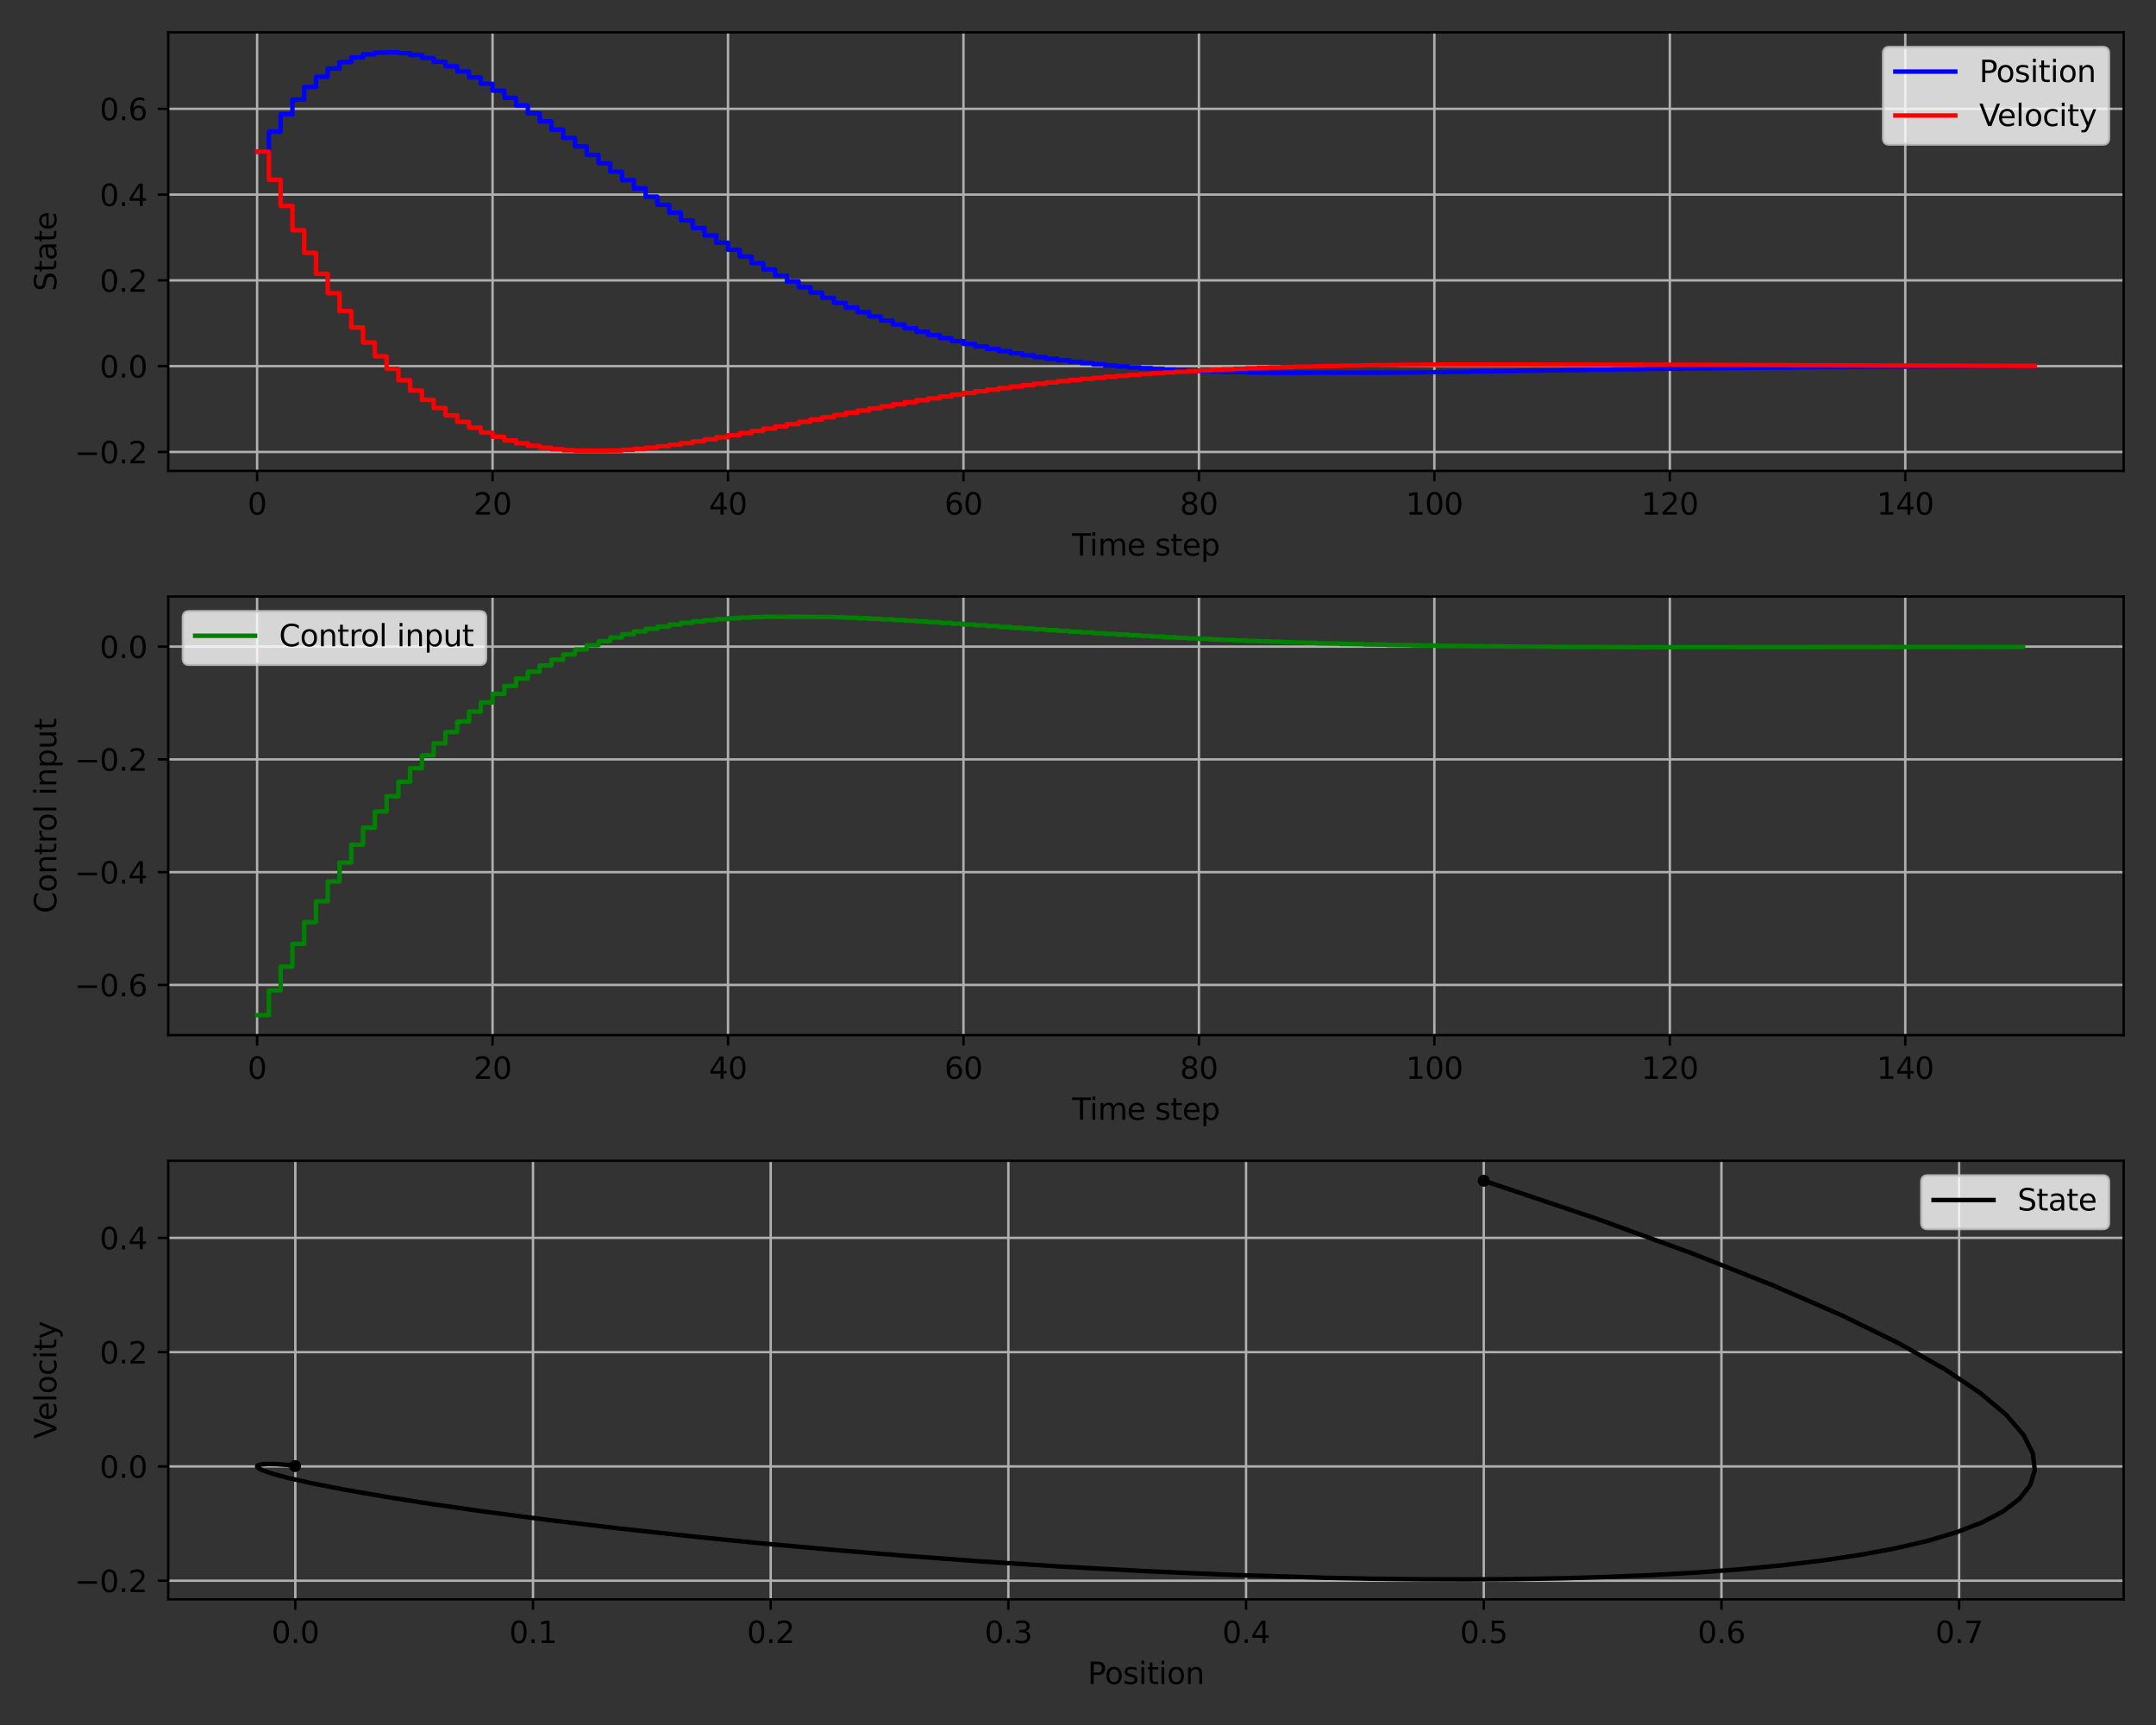 <?xml version="1.0" encoding="UTF-8" standalone="no"?>
<svg
   width="720pt"
   height="576pt"
   viewBox="0 0 720 576"
   version="1.1"
   id="svg248"
   sodipodi:docname="mpc-closed-loop.svg"
   inkscape:version="1.4 (e7c3feb1, 2024-10-09)"
   xmlns:inkscape="http://www.inkscape.org/namespaces/inkscape"
   xmlns:sodipodi="http://sodipodi.sourceforge.net/DTD/sodipodi-0.dtd"
   xmlns:xlink="http://www.w3.org/1999/xlink"
   xmlns="http://www.w3.org/2000/svg"
   xmlns:svg="http://www.w3.org/2000/svg"
   xmlns:rdf="http://www.w3.org/1999/02/22-rdf-syntax-ns#"
   xmlns:cc="http://creativecommons.org/ns#"
   xmlns:dc="http://purl.org/dc/elements/1.1/">
  <rect x="0" y="0" width="720" height="576" fill="#333333" stroke="none"/>
  <sodipodi:namedview
     id="namedview248"
     pagecolor="#505050"
     bordercolor="#ffffff"
     borderopacity="1"
     inkscape:showpageshadow="0"
     inkscape:pageopacity="0"
     inkscape:pagecheckerboard="1"
     inkscape:deskcolor="#505050"
     inkscape:document-units="pt"
     inkscape:zoom="1.2253097"
     inkscape:cx="286.05014"
     inkscape:cy="240.3474"
     inkscape:window-width="1440"
     inkscape:window-height="762"
     inkscape:window-x="0"
     inkscape:window-y="25"
     inkscape:window-maximized="1"
     inkscape:current-layer="axes_1" />
  <defs
     id="defs1">
    <style
       type="text/css"
       id="style1">*{stroke-linejoin: round; stroke-linecap: butt}</style>
  </defs>
  <g
     id="figure_1">
    <g
       id="axes_1">
      <g
         id="matplotlib.axis_1">
        <g
           id="xtick_1">
          <g
             id="line2d_1">
            <path
               d="M 85.863 157.24  L 85.863 10.8  "
               clip-path="url(#ped43ff5d71)"
               style="fill: none; stroke: #b0b0b0; stroke-width: 0.8; stroke-linecap: square"
               id="path3" />
          </g>
          <g
             id="line2d_2">
            <defs
               id="defs3">
              <path
                 id="m84e1bddcf1"
                 d="M 0 0  L 0 3.5  "
                 style="stroke: #000000; stroke-width: 0.8" />
            </defs>
            <g
               id="g3">
              <use
                 xlink:href="#m84e1bddcf1"
                 x="85.863"
                 y="157.24"
                 style="stroke: #000000; stroke-width: 0.8"
                 id="use3" />
            </g>
          </g>
          <g
             id="text_1">
            <!-- 0 -->
            <g
               transform="translate(82.681 171.838) scale(0.1 -0.1)"
               id="g4">
              <defs
                 id="defs4">
                <path
                   id="DejaVuSans-30"
                   d="M 2034 4250  Q 1547 4250 1301 3770  Q 1056 3291 1056 2328  Q 1056 1369 1301 889  Q 1547 409 2034 409  Q 2525 409 2770 889  Q 3016 1369 3016 2328  Q 3016 3291 2770 3770  Q 2525 4250 2034 4250  z M 2034 4750  Q 2819 4750 3233 4129  Q 3647 3509 3647 2328  Q 3647 1150 3233 529  Q 2819 -91 2034 -91  Q 1250 -91 836 529  Q 422 1150 422 2328  Q 422 3509 836 4129  Q 1250 4750 2034 4750  z "
                   transform="scale(0.016)" />
              </defs>
              <use
                 xlink:href="#DejaVuSans-30"
                 id="use4" />
            </g>
          </g>
        </g>
        <g
           id="xtick_2">
          <g
             id="line2d_3">
            <path
               d="M 164.492 157.24  L 164.492 10.8  "
               clip-path="url(#ped43ff5d71)"
               style="fill: none; stroke: #b0b0b0; stroke-width: 0.8; stroke-linecap: square"
               id="path4" />
          </g>
          <g
             id="line2d_4">
            <g
               id="g5">
              <use
                 xlink:href="#m84e1bddcf1"
                 x="164.492"
                 y="157.24"
                 style="stroke: #000000; stroke-width: 0.8"
                 id="use5" />
            </g>
          </g>
          <g
             id="text_2">
            <!-- 20 -->
            <g
               transform="translate(158.13 171.838) scale(0.1 -0.1)"
               id="g7">
              <defs
                 id="defs5">
                <path
                   id="DejaVuSans-32"
                   d="M 1228 531  L 3431 531  L 3431 0  L 469 0  L 469 531  Q 828 903 1448 1529  Q 2069 2156 2228 2338  Q 2531 2678 2651 2914  Q 2772 3150 2772 3378  Q 2772 3750 2511 3984  Q 2250 4219 1831 4219  Q 1534 4219 1204 4116  Q 875 4013 500 3803  L 500 4441  Q 881 4594 1212 4672  Q 1544 4750 1819 4750  Q 2544 4750 2975 4387  Q 3406 4025 3406 3419  Q 3406 3131 3298 2873  Q 3191 2616 2906 2266  Q 2828 2175 2409 1742  Q 1991 1309 1228 531  z "
                   transform="scale(0.016)" />
              </defs>
              <use
                 xlink:href="#DejaVuSans-32"
                 id="use6" />
              <use
                 xlink:href="#DejaVuSans-30"
                 transform="translate(63.623 0)"
                 id="use7" />
            </g>
          </g>
        </g>
        <g
           id="xtick_3">
          <g
             id="line2d_5">
            <path
               d="M 243.122 157.24  L 243.122 10.8  "
               clip-path="url(#ped43ff5d71)"
               style="fill: none; stroke: #b0b0b0; stroke-width: 0.8; stroke-linecap: square"
               id="path7" />
          </g>
          <g
             id="line2d_6">
            <g
               id="g8">
              <use
                 xlink:href="#m84e1bddcf1"
                 x="243.122"
                 y="157.24"
                 style="stroke: #000000; stroke-width: 0.8"
                 id="use8" />
            </g>
          </g>
          <g
             id="text_3">
            <!-- 40 -->
            <g
               transform="translate(236.76 171.838) scale(0.1 -0.1)"
               id="g10">
              <defs
                 id="defs8">
                <path
                   id="DejaVuSans-34"
                   d="M 2419 4116  L 825 1625  L 2419 1625  L 2419 4116  z M 2253 4666  L 3047 4666  L 3047 1625  L 3713 1625  L 3713 1100  L 3047 1100  L 3047 0  L 2419 0  L 2419 1100  L 313 1100  L 313 1709  L 2253 4666  z "
                   transform="scale(0.016)" />
              </defs>
              <use
                 xlink:href="#DejaVuSans-34"
                 id="use9" />
              <use
                 xlink:href="#DejaVuSans-30"
                 transform="translate(63.623 0)"
                 id="use10" />
            </g>
          </g>
        </g>
        <g
           id="xtick_4">
          <g
             id="line2d_7">
            <path
               d="M 321.752 157.24  L 321.752 10.8  "
               clip-path="url(#ped43ff5d71)"
               style="fill: none; stroke: #b0b0b0; stroke-width: 0.8; stroke-linecap: square"
               id="path10" />
          </g>
          <g
             id="line2d_8">
            <g
               id="g11">
              <use
                 xlink:href="#m84e1bddcf1"
                 x="321.752"
                 y="157.24"
                 style="stroke: #000000; stroke-width: 0.8"
                 id="use11" />
            </g>
          </g>
          <g
             id="text_4">
            <!-- 60 -->
            <g
               transform="translate(315.389 171.838) scale(0.1 -0.1)"
               id="g13">
              <defs
                 id="defs11">
                <path
                   id="DejaVuSans-36"
                   d="M 2113 2584  Q 1688 2584 1439 2293  Q 1191 2003 1191 1497  Q 1191 994 1439 701  Q 1688 409 2113 409  Q 2538 409 2786 701  Q 3034 994 3034 1497  Q 3034 2003 2786 2293  Q 2538 2584 2113 2584  z M 3366 4563  L 3366 3988  Q 3128 4100 2886 4159  Q 2644 4219 2406 4219  Q 1781 4219 1451 3797  Q 1122 3375 1075 2522  Q 1259 2794 1537 2939  Q 1816 3084 2150 3084  Q 2853 3084 3261 2657  Q 3669 2231 3669 1497  Q 3669 778 3244 343  Q 2819 -91 2113 -91  Q 1303 -91 875 529  Q 447 1150 447 2328  Q 447 3434 972 4092  Q 1497 4750 2381 4750  Q 2619 4750 2861 4703  Q 3103 4656 3366 4563  z "
                   transform="scale(0.016)" />
              </defs>
              <use
                 xlink:href="#DejaVuSans-36"
                 id="use12" />
              <use
                 xlink:href="#DejaVuSans-30"
                 transform="translate(63.623 0)"
                 id="use13" />
            </g>
          </g>
        </g>
        <g
           id="xtick_5">
          <g
             id="line2d_9">
            <path
               d="M 400.382 157.24  L 400.382 10.8  "
               clip-path="url(#ped43ff5d71)"
               style="fill: none; stroke: #b0b0b0; stroke-width: 0.8; stroke-linecap: square"
               id="path13" />
          </g>
          <g
             id="line2d_10">
            <g
               id="g14">
              <use
                 xlink:href="#m84e1bddcf1"
                 x="400.382"
                 y="157.24"
                 style="stroke: #000000; stroke-width: 0.8"
                 id="use14" />
            </g>
          </g>
          <g
             id="text_5">
            <!-- 80 -->
            <g
               transform="translate(394.019 171.838) scale(0.1 -0.1)"
               id="g16">
              <defs
                 id="defs14">
                <path
                   id="DejaVuSans-38"
                   d="M 2034 2216  Q 1584 2216 1326 1975  Q 1069 1734 1069 1313  Q 1069 891 1326 650  Q 1584 409 2034 409  Q 2484 409 2743 651  Q 3003 894 3003 1313  Q 3003 1734 2745 1975  Q 2488 2216 2034 2216  z M 1403 2484  Q 997 2584 770 2862  Q 544 3141 544 3541  Q 544 4100 942 4425  Q 1341 4750 2034 4750  Q 2731 4750 3128 4425  Q 3525 4100 3525 3541  Q 3525 3141 3298 2862  Q 3072 2584 2669 2484  Q 3125 2378 3379 2068  Q 3634 1759 3634 1313  Q 3634 634 3220 271  Q 2806 -91 2034 -91  Q 1263 -91 848 271  Q 434 634 434 1313  Q 434 1759 690 2068  Q 947 2378 1403 2484  z M 1172 3481  Q 1172 3119 1398 2916  Q 1625 2713 2034 2713  Q 2441 2713 2670 2916  Q 2900 3119 2900 3481  Q 2900 3844 2670 4047  Q 2441 4250 2034 4250  Q 1625 4250 1398 4047  Q 1172 3844 1172 3481  z "
                   transform="scale(0.016)" />
              </defs>
              <use
                 xlink:href="#DejaVuSans-38"
                 id="use15" />
              <use
                 xlink:href="#DejaVuSans-30"
                 transform="translate(63.623 0)"
                 id="use16" />
            </g>
          </g>
        </g>
        <g
           id="xtick_6">
          <g
             id="line2d_11">
            <path
               d="M 479.011 157.24  L 479.011 10.8  "
               clip-path="url(#ped43ff5d71)"
               style="fill: none; stroke: #b0b0b0; stroke-width: 0.8; stroke-linecap: square"
               id="path16" />
          </g>
          <g
             id="line2d_12">
            <g
               id="g17">
              <use
                 xlink:href="#m84e1bddcf1"
                 x="479.011"
                 y="157.24"
                 style="stroke: #000000; stroke-width: 0.8"
                 id="use17" />
            </g>
          </g>
          <g
             id="text_6">
            <!-- 100 -->
            <g
               transform="translate(469.468 171.838) scale(0.1 -0.1)"
               id="g20">
              <defs
                 id="defs17">
                <path
                   id="DejaVuSans-31"
                   d="M 794 531  L 1825 531  L 1825 4091  L 703 3866  L 703 4441  L 1819 4666  L 2450 4666  L 2450 531  L 3481 531  L 3481 0  L 794 0  L 794 531  z "
                   transform="scale(0.016)" />
              </defs>
              <use
                 xlink:href="#DejaVuSans-31"
                 id="use18" />
              <use
                 xlink:href="#DejaVuSans-30"
                 transform="translate(63.623 0)"
                 id="use19" />
              <use
                 xlink:href="#DejaVuSans-30"
                 transform="translate(127.246 0)"
                 id="use20" />
            </g>
          </g>
        </g>
        <g
           id="xtick_7">
          <g
             id="line2d_13">
            <path
               d="M 557.641 157.24  L 557.641 10.8  "
               clip-path="url(#ped43ff5d71)"
               style="fill: none; stroke: #b0b0b0; stroke-width: 0.8; stroke-linecap: square"
               id="path20" />
          </g>
          <g
             id="line2d_14">
            <g
               id="g21">
              <use
                 xlink:href="#m84e1bddcf1"
                 x="557.641"
                 y="157.24"
                 style="stroke: #000000; stroke-width: 0.8"
                 id="use21" />
            </g>
          </g>
          <g
             id="text_7">
            <!-- 120 -->
            <g
               transform="translate(548.097 171.838) scale(0.1 -0.1)"
               id="g24">
              <use
                 xlink:href="#DejaVuSans-31"
                 id="use22" />
              <use
                 xlink:href="#DejaVuSans-32"
                 transform="translate(63.623 0)"
                 id="use23" />
              <use
                 xlink:href="#DejaVuSans-30"
                 transform="translate(127.246 0)"
                 id="use24" />
            </g>
          </g>
        </g>
        <g
           id="xtick_8">
          <g
             id="line2d_15">
            <path
               d="M 636.271 157.24  L 636.271 10.8  "
               clip-path="url(#ped43ff5d71)"
               style="fill: none; stroke: #b0b0b0; stroke-width: 0.8; stroke-linecap: square"
               id="path24" />
          </g>
          <g
             id="line2d_16">
            <g
               id="g25">
              <use
                 xlink:href="#m84e1bddcf1"
                 x="636.271"
                 y="157.24"
                 style="stroke: #000000; stroke-width: 0.8"
                 id="use25" />
            </g>
          </g>
          <g
             id="text_8">
            <!-- 140 -->
            <g
               transform="translate(626.727 171.838) scale(0.1 -0.1)"
               id="g28">
              <use
                 xlink:href="#DejaVuSans-31"
                 id="use26" />
              <use
                 xlink:href="#DejaVuSans-34"
                 transform="translate(63.623 0)"
                 id="use27" />
              <use
                 xlink:href="#DejaVuSans-30"
                 transform="translate(127.246 0)"
                 id="use28" />
            </g>
          </g>
        </g>
        <g
           id="text_9">
          <!-- Time step -->
          <g
             transform="translate(358.052 185.517) scale(0.1 -0.1)"
             id="g37">
            <defs
               id="defs28">
              <path
                 id="DejaVuSans-54"
                 d="M -19 4666  L 3928 4666  L 3928 4134  L 2272 4134  L 2272 0  L 1638 0  L 1638 4134  L -19 4134  L -19 4666  z "
                 transform="scale(0.016)" />
              <path
                 id="DejaVuSans-69"
                 d="M 603 3500  L 1178 3500  L 1178 0  L 603 0  L 603 3500  z M 603 4863  L 1178 4863  L 1178 4134  L 603 4134  L 603 4863  z "
                 transform="scale(0.016)" />
              <path
                 id="DejaVuSans-6d"
                 d="M 3328 2828  Q 3544 3216 3844 3400  Q 4144 3584 4550 3584  Q 5097 3584 5394 3201  Q 5691 2819 5691 2113  L 5691 0  L 5113 0  L 5113 2094  Q 5113 2597 4934 2840  Q 4756 3084 4391 3084  Q 3944 3084 3684 2787  Q 3425 2491 3425 1978  L 3425 0  L 2847 0  L 2847 2094  Q 2847 2600 2669 2842  Q 2491 3084 2119 3084  Q 1678 3084 1418 2786  Q 1159 2488 1159 1978  L 1159 0  L 581 0  L 581 3500  L 1159 3500  L 1159 2956  Q 1356 3278 1631 3431  Q 1906 3584 2284 3584  Q 2666 3584 2933 3390  Q 3200 3197 3328 2828  z "
                 transform="scale(0.016)" />
              <path
                 id="DejaVuSans-65"
                 d="M 3597 1894  L 3597 1613  L 953 1613  Q 991 1019 1311 708  Q 1631 397 2203 397  Q 2534 397 2845 478  Q 3156 559 3463 722  L 3463 178  Q 3153 47 2828 -22  Q 2503 -91 2169 -91  Q 1331 -91 842 396  Q 353 884 353 1716  Q 353 2575 817 3079  Q 1281 3584 2069 3584  Q 2775 3584 3186 3129  Q 3597 2675 3597 1894  z M 3022 2063  Q 3016 2534 2758 2815  Q 2500 3097 2075 3097  Q 1594 3097 1305 2825  Q 1016 2553 972 2059  L 3022 2063  z "
                 transform="scale(0.016)" />
              <path
                 id="DejaVuSans-20"
                 transform="scale(0.016)" />
              <path
                 id="DejaVuSans-73"
                 d="M 2834 3397  L 2834 2853  Q 2591 2978 2328 3040  Q 2066 3103 1784 3103  Q 1356 3103 1142 2972  Q 928 2841 928 2578  Q 928 2378 1081 2264  Q 1234 2150 1697 2047  L 1894 2003  Q 2506 1872 2764 1633  Q 3022 1394 3022 966  Q 3022 478 2636 193  Q 2250 -91 1575 -91  Q 1294 -91 989 -36  Q 684 19 347 128  L 347 722  Q 666 556 975 473  Q 1284 391 1588 391  Q 1994 391 2212 530  Q 2431 669 2431 922  Q 2431 1156 2273 1281  Q 2116 1406 1581 1522  L 1381 1569  Q 847 1681 609 1914  Q 372 2147 372 2553  Q 372 3047 722 3315  Q 1072 3584 1716 3584  Q 2034 3584 2315 3537  Q 2597 3491 2834 3397  z "
                 transform="scale(0.016)" />
              <path
                 id="DejaVuSans-74"
                 d="M 1172 4494  L 1172 3500  L 2356 3500  L 2356 3053  L 1172 3053  L 1172 1153  Q 1172 725 1289 603  Q 1406 481 1766 481  L 2356 481  L 2356 0  L 1766 0  Q 1100 0 847 248  Q 594 497 594 1153  L 594 3053  L 172 3053  L 172 3500  L 594 3500  L 594 4494  L 1172 4494  z "
                 transform="scale(0.016)" />
              <path
                 id="DejaVuSans-70"
                 d="M 1159 525  L 1159 -1331  L 581 -1331  L 581 3500  L 1159 3500  L 1159 2969  Q 1341 3281 1617 3432  Q 1894 3584 2278 3584  Q 2916 3584 3314 3078  Q 3713 2572 3713 1747  Q 3713 922 3314 415  Q 2916 -91 2278 -91  Q 1894 -91 1617 61  Q 1341 213 1159 525  z M 3116 1747  Q 3116 2381 2855 2742  Q 2594 3103 2138 3103  Q 1681 3103 1420 2742  Q 1159 2381 1159 1747  Q 1159 1113 1420 752  Q 1681 391 2138 391  Q 2594 391 2855 752  Q 3116 1113 3116 1747  z "
                 transform="scale(0.016)" />
            </defs>
            <use
               xlink:href="#DejaVuSans-54"
               id="use29" />
            <use
               xlink:href="#DejaVuSans-69"
               transform="translate(57.959 0)"
               id="use30" />
            <use
               xlink:href="#DejaVuSans-6d"
               transform="translate(85.742 0)"
               id="use31" />
            <use
               xlink:href="#DejaVuSans-65"
               transform="translate(183.154 0)"
               id="use32" />
            <use
               xlink:href="#DejaVuSans-20"
               transform="translate(244.678 0)"
               id="use33" />
            <use
               xlink:href="#DejaVuSans-73"
               transform="translate(276.465 0)"
               id="use34" />
            <use
               xlink:href="#DejaVuSans-74"
               transform="translate(328.564 0)"
               id="use35" />
            <use
               xlink:href="#DejaVuSans-65"
               transform="translate(367.773 0)"
               id="use36" />
            <use
               xlink:href="#DejaVuSans-70"
               transform="translate(429.297 0)"
               id="use37" />
          </g>
        </g>
      </g>
      <g
         id="matplotlib.axis_2">
        <g
           id="ytick_1">
          <g
             id="line2d_17">
            <path
               d="M 56.18 150.909  L 709.2 150.909  "
               clip-path="url(#ped43ff5d71)"
               style="fill: none; stroke: #b0b0b0; stroke-width: 0.8; stroke-linecap: square"
               id="path37" />
          </g>
          <g
             id="line2d_18">
            <defs
               id="defs37">
              <path
                 id="m7844e15ad0"
                 d="M 0 0  L -3.5 0  "
                 style="stroke: #000000; stroke-width: 0.8" />
            </defs>
            <g
               id="g38">
              <use
                 xlink:href="#m7844e15ad0"
                 x="56.18"
                 y="150.909"
                 style="stroke: #000000; stroke-width: 0.8"
                 id="use38" />
            </g>
          </g>
          <g
             id="text_10">
            <!-- −0.2 -->
            <g
               transform="translate(24.897 154.708) scale(0.1 -0.1)"
               id="g42">
              <defs
                 id="defs38">
                <path
                   id="DejaVuSans-2212"
                   d="M 678 2272  L 4684 2272  L 4684 1741  L 678 1741  L 678 2272  z "
                   transform="scale(0.016)" />
                <path
                   id="DejaVuSans-2e"
                   d="M 684 794  L 1344 794  L 1344 0  L 684 0  L 684 794  z "
                   transform="scale(0.016)" />
              </defs>
              <use
                 xlink:href="#DejaVuSans-2212"
                 id="use39" />
              <use
                 xlink:href="#DejaVuSans-30"
                 transform="translate(83.789 0)"
                 id="use40" />
              <use
                 xlink:href="#DejaVuSans-2e"
                 transform="translate(147.412 0)"
                 id="use41" />
              <use
                 xlink:href="#DejaVuSans-32"
                 transform="translate(179.199 0)"
                 id="use42" />
            </g>
          </g>
        </g>
        <g
           id="ytick_2">
          <g
             id="line2d_19">
            <path
               d="M 56.18 122.266  L 709.2 122.266  "
               clip-path="url(#ped43ff5d71)"
               style="fill: none; stroke: #b0b0b0; stroke-width: 0.8; stroke-linecap: square"
               id="path42" />
          </g>
          <g
             id="line2d_20">
            <g
               id="g43">
              <use
                 xlink:href="#m7844e15ad0"
                 x="56.18"
                 y="122.266"
                 style="stroke: #000000; stroke-width: 0.8"
                 id="use43" />
            </g>
          </g>
          <g
             id="text_11">
            <!-- 0.0 -->
            <g
               transform="translate(33.277 126.065) scale(0.1 -0.1)"
               id="g46">
              <use
                 xlink:href="#DejaVuSans-30"
                 id="use44" />
              <use
                 xlink:href="#DejaVuSans-2e"
                 transform="translate(63.623 0)"
                 id="use45" />
              <use
                 xlink:href="#DejaVuSans-30"
                 transform="translate(95.41 0)"
                 id="use46" />
            </g>
          </g>
        </g>
        <g
           id="ytick_3">
          <g
             id="line2d_21">
            <path
               d="M 56.18 93.622  L 709.2 93.622  "
               clip-path="url(#ped43ff5d71)"
               style="fill: none; stroke: #b0b0b0; stroke-width: 0.8; stroke-linecap: square"
               id="path46" />
          </g>
          <g
             id="line2d_22">
            <g
               id="g47">
              <use
                 xlink:href="#m7844e15ad0"
                 x="56.18"
                 y="93.622"
                 style="stroke: #000000; stroke-width: 0.8"
                 id="use47" />
            </g>
          </g>
          <g
             id="text_12">
            <!-- 0.2 -->
            <g
               transform="translate(33.277 97.422) scale(0.1 -0.1)"
               id="g50">
              <use
                 xlink:href="#DejaVuSans-30"
                 id="use48" />
              <use
                 xlink:href="#DejaVuSans-2e"
                 transform="translate(63.623 0)"
                 id="use49" />
              <use
                 xlink:href="#DejaVuSans-32"
                 transform="translate(95.41 0)"
                 id="use50" />
            </g>
          </g>
        </g>
        <g
           id="ytick_4">
          <g
             id="line2d_23">
            <path
               d="M 56.18 64.979  L 709.2 64.979  "
               clip-path="url(#ped43ff5d71)"
               style="fill: none; stroke: #b0b0b0; stroke-width: 0.8; stroke-linecap: square"
               id="path50" />
          </g>
          <g
             id="line2d_24">
            <g
               id="g51">
              <use
                 xlink:href="#m7844e15ad0"
                 x="56.18"
                 y="64.979"
                 style="stroke: #000000; stroke-width: 0.8"
                 id="use51" />
            </g>
          </g>
          <g
             id="text_13">
            <!-- 0.4 -->
            <g
               transform="translate(33.277 68.778) scale(0.1 -0.1)"
               id="g54">
              <use
                 xlink:href="#DejaVuSans-30"
                 id="use52" />
              <use
                 xlink:href="#DejaVuSans-2e"
                 transform="translate(63.623 0)"
                 id="use53" />
              <use
                 xlink:href="#DejaVuSans-34"
                 transform="translate(95.41 0)"
                 id="use54" />
            </g>
          </g>
        </g>
        <g
           id="ytick_5">
          <g
             id="line2d_25">
            <path
               d="M 56.18 36.336  L 709.2 36.336  "
               clip-path="url(#ped43ff5d71)"
               style="fill: none; stroke: #b0b0b0; stroke-width: 0.8; stroke-linecap: square"
               id="path54" />
          </g>
          <g
             id="line2d_26">
            <g
               id="g55">
              <use
                 xlink:href="#m7844e15ad0"
                 x="56.18"
                 y="36.336"
                 style="stroke: #000000; stroke-width: 0.8"
                 id="use55" />
            </g>
          </g>
          <g
             id="text_14">
            <!-- 0.6 -->
            <g
               transform="translate(33.277 40.135) scale(0.1 -0.1)"
               id="g58">
              <use
                 xlink:href="#DejaVuSans-30"
                 id="use56" />
              <use
                 xlink:href="#DejaVuSans-2e"
                 transform="translate(63.623 0)"
                 id="use57" />
              <use
                 xlink:href="#DejaVuSans-36"
                 transform="translate(95.41 0)"
                 id="use58" />
            </g>
          </g>
        </g>
        <g
           id="text_15">
          <!-- State -->
          <g
             transform="translate(18.817 97.255) rotate(-90) scale(0.1 -0.1)"
             id="g63">
            <defs
               id="defs58">
              <path
                 id="DejaVuSans-53"
                 d="M 3425 4513  L 3425 3897  Q 3066 4069 2747 4153  Q 2428 4238 2131 4238  Q 1616 4238 1336 4038  Q 1056 3838 1056 3469  Q 1056 3159 1242 3001  Q 1428 2844 1947 2747  L 2328 2669  Q 3034 2534 3370 2195  Q 3706 1856 3706 1288  Q 3706 609 3251 259  Q 2797 -91 1919 -91  Q 1588 -91 1214 -16  Q 841 59 441 206  L 441 856  Q 825 641 1194 531  Q 1563 422 1919 422  Q 2459 422 2753 634  Q 3047 847 3047 1241  Q 3047 1584 2836 1778  Q 2625 1972 2144 2069  L 1759 2144  Q 1053 2284 737 2584  Q 422 2884 422 3419  Q 422 4038 858 4394  Q 1294 4750 2059 4750  Q 2388 4750 2728 4690  Q 3069 4631 3425 4513  z "
                 transform="scale(0.016)" />
              <path
                 id="DejaVuSans-61"
                 d="M 2194 1759  Q 1497 1759 1228 1600  Q 959 1441 959 1056  Q 959 750 1161 570  Q 1363 391 1709 391  Q 2188 391 2477 730  Q 2766 1069 2766 1631  L 2766 1759  L 2194 1759  z M 3341 1997  L 3341 0  L 2766 0  L 2766 531  Q 2569 213 2275 61  Q 1981 -91 1556 -91  Q 1019 -91 701 211  Q 384 513 384 1019  Q 384 1609 779 1909  Q 1175 2209 1959 2209  L 2766 2209  L 2766 2266  Q 2766 2663 2505 2880  Q 2244 3097 1772 3097  Q 1472 3097 1187 3025  Q 903 2953 641 2809  L 641 3341  Q 956 3463 1253 3523  Q 1550 3584 1831 3584  Q 2591 3584 2966 3190  Q 3341 2797 3341 1997  z "
                 transform="scale(0.016)" />
            </defs>
            <use
               xlink:href="#DejaVuSans-53"
               id="use59" />
            <use
               xlink:href="#DejaVuSans-74"
               transform="translate(63.477 0)"
               id="use60" />
            <use
               xlink:href="#DejaVuSans-61"
               transform="translate(102.686 0)"
               id="use61" />
            <use
               xlink:href="#DejaVuSans-74"
               transform="translate(163.965 0)"
               id="use62" />
            <use
               xlink:href="#DejaVuSans-65"
               transform="translate(203.174 0)"
               id="use63" />
          </g>
        </g>
      </g>
      <g
         id="line2d_27">
        <path
           d="M 85.863 50.657  L 89.794 50.657  L 89.794 43.965  L 93.726 43.965  L 93.726 38.177  L 97.657 38.177  L 97.657 33.232  L 101.589 33.232  L 101.589 29.071  L 105.52 29.071  L 105.52 25.638  L 109.452 25.638  L 109.452 22.878  L 113.383 22.878  L 113.383 20.739  L 117.315 20.739  L 117.315 19.174  L 121.246 19.174  L 121.246 18.134  L 125.178 18.134  L 125.178 17.575  L 129.109 17.575  L 129.109 17.456  L 133.041 17.456  L 133.041 17.737  L 136.972 17.737  L 136.972 18.379  L 140.904 18.379  L 140.904 19.347  L 144.835 19.347  L 144.835 20.607  L 148.767 20.607  L 148.767 22.129  L 152.698 22.129  L 152.698 23.882  L 156.629 23.882  L 156.629 25.839  L 160.561 25.839  L 160.561 27.973  L 164.492 27.973  L 164.492 30.261  L 168.424 30.261  L 168.424 32.68  L 172.355 32.68  L 172.355 35.209  L 176.287 35.209  L 176.287 37.828  L 180.218 37.828  L 180.218 40.519  L 184.15 40.519  L 184.15 43.267  L 188.081 43.267  L 188.081 46.055  L 192.013 46.055  L 192.013 48.869  L 195.944 48.869  L 195.944 51.698  L 199.876 51.698  L 199.876 54.527  L 203.807 54.527  L 203.807 57.349  L 207.739 57.349  L 207.739 60.151  L 211.67 60.151  L 211.67 62.927  L 215.602 62.927  L 215.602 65.668  L 219.533 65.668  L 219.533 68.366  L 223.465 68.366  L 223.465 71.017  L 227.396 71.017  L 227.396 73.614  L 231.328 73.614  L 231.328 76.153  L 235.259 76.153  L 235.259 78.63  L 239.191 78.63  L 239.191 81.042  L 243.122 81.042  L 243.122 83.384  L 247.054 83.384  L 247.054 85.656  L 250.985 85.656  L 250.985 87.854  L 254.917 87.854  L 254.917 89.979  L 258.848 89.979  L 258.848 92.028  L 262.78 92.028  L 262.78 94.001  L 266.711 94.001  L 266.711 95.897  L 270.643 95.897  L 270.643 97.717  L 274.574 97.717  L 274.574 99.461  L 278.506 99.461  L 278.506 101.129  L 282.437 101.129  L 282.437 102.723  L 286.369 102.723  L 286.369 104.242  L 290.3 104.242  L 290.3 105.689  L 294.232 105.689  L 294.232 107.065  L 298.163 107.065  L 298.163 108.37  L 302.095 108.37  L 302.095 109.607  L 306.026 109.607  L 306.026 110.778  L 309.957 110.778  L 309.957 111.883  L 313.889 111.883  L 313.889 112.926  L 317.82 112.926  L 317.82 113.907  L 321.752 113.907  L 321.752 114.83  L 325.683 114.83  L 325.683 115.695  L 329.615 115.695  L 329.615 116.505  L 333.546 116.505  L 333.546 117.262  L 337.478 117.262  L 337.478 117.968  L 341.409 117.968  L 341.409 118.625  L 345.341 118.625  L 345.341 119.235  L 349.272 119.235  L 349.272 119.801  L 353.204 119.801  L 353.204 120.324  L 357.135 120.324  L 357.135 120.806  L 361.067 120.806  L 361.067 121.249  L 364.998 121.249  L 364.998 121.655  L 368.93 121.655  L 368.93 122.026  L 372.861 122.026  L 372.861 122.364  L 376.793 122.364  L 376.793 122.671  L 380.724 122.671  L 380.724 122.947  L 384.656 122.947  L 384.656 123.196  L 388.587 123.196  L 388.587 123.419  L 392.519 123.419  L 392.519 123.617  L 396.45 123.617  L 396.45 123.792  L 400.382 123.792  L 400.382 123.945  L 404.313 123.945  L 404.313 124.077  L 408.245 124.077  L 408.245 124.191  L 416.108 124.288  L 416.108 124.368  L 423.971 124.432  L 423.971 124.483  L 471.148 124.396  L 471.148 124.351  L 482.943 124.249  L 482.943 124.194  L 490.806 124.137  L 490.806 124.078  L 498.669 124.018  L 498.669 123.957  L 506.532 123.896  L 506.532 123.834  L 514.395 123.771  L 514.395 123.709  L 522.258 123.648  L 522.258 123.587  L 530.121 123.526  L 530.121 123.467  L 537.984 123.408  L 537.984 123.351  L 549.778 123.24  L 549.778 123.186  L 561.573 123.084  L 561.573 123.035  L 573.367 122.943  L 573.367 122.899  L 585.162 122.816  L 585.162 122.777  L 600.888 122.671  L 600.888 122.639  L 616.613 122.551  L 616.613 122.525  L 640.202 122.415  L 640.202 122.397  L 675.586 122.291  L 675.586 122.282  L 679.517 122.282  L 679.517 122.282  "
           clip-path="url(#ped43ff5d71)"
           style="fill: none; stroke: #0000ff; stroke-width: 1.5; stroke-linecap: square"
           id="path63" />
      </g>
      <g
         id="line2d_28">
        <path
           d="M 85.863 50.657  L 89.794 50.657  L 89.794 60.019  L 93.726 60.019  L 93.726 68.752  L 97.657 68.752  L 97.657 76.881  L 101.589 76.881  L 101.589 84.432  L 105.52 84.432  L 105.52 91.43  L 109.452 91.43  L 109.452 97.9  L 113.383 97.9  L 113.383 103.866  L 117.315 103.866  L 117.315 109.352  L 121.246 109.352  L 121.246 114.383  L 125.178 114.383  L 125.178 118.981  L 129.109 118.981  L 129.109 123.168  L 133.041 123.168  L 133.041 126.968  L 136.972 126.968  L 136.972 130.402  L 140.904 130.402  L 140.904 133.49  L 144.835 133.49  L 144.835 136.253  L 148.767 136.253  L 148.767 138.711  L 152.698 138.711  L 152.698 140.881  L 156.629 140.881  L 156.629 142.784  L 160.561 142.784  L 160.561 144.436  L 164.492 144.436  L 164.492 145.854  L 168.424 145.854  L 168.424 147.054  L 172.355 147.054  L 172.355 148.052  L 176.287 148.052  L 176.287 148.863  L 180.218 148.863  L 180.218 149.501  L 184.15 149.501  L 184.15 149.98  L 188.081 149.98  L 188.081 150.312  L 192.013 150.312  L 192.013 150.509  L 207.739 150.408  L 207.739 150.178  L 211.67 150.178  L 211.67 149.865  L 215.602 149.865  L 215.602 149.479  L 219.533 149.479  L 219.533 149.028  L 223.465 149.028  L 223.465 148.518  L 227.396 148.518  L 227.396 147.959  L 231.328 147.959  L 231.328 147.355  L 235.259 147.355  L 235.259 146.714  L 239.191 146.714  L 239.191 146.041  L 243.122 146.041  L 243.122 145.342  L 247.054 145.342  L 247.054 144.621  L 250.985 144.621  L 250.985 143.884  L 254.917 143.884  L 254.917 143.134  L 258.848 143.134  L 258.848 142.376  L 262.78 142.376  L 262.78 141.613  L 266.711 141.613  L 266.711 140.848  L 270.643 140.848  L 270.643 140.085  L 274.574 140.085  L 274.574 139.325  L 278.506 139.325  L 278.506 138.573  L 282.437 138.573  L 282.437 137.828  L 286.369 137.828  L 286.369 137.095  L 290.3 137.095  L 290.3 136.374  L 294.232 136.374  L 294.232 135.667  L 298.163 135.667  L 298.163 134.975  L 302.095 134.975  L 302.095 134.299  L 306.026 134.299  L 306.026 133.641  L 309.957 133.641  L 309.957 133.001  L 313.889 133.001  L 313.889 132.38  L 317.82 132.38  L 317.82 131.779  L 321.752 131.779  L 321.752 131.198  L 325.683 131.198  L 325.683 130.637  L 329.615 130.637  L 329.615 130.096  L 333.546 130.096  L 333.546 129.576  L 337.478 129.576  L 337.478 129.077  L 341.409 129.077  L 341.409 128.598  L 345.341 128.598  L 345.341 128.14  L 349.272 128.14  L 349.272 127.702  L 353.204 127.702  L 353.204 127.284  L 357.135 127.284  L 357.135 126.886  L 361.067 126.886  L 361.067 126.507  L 364.998 126.507  L 364.998 126.147  L 368.93 126.147  L 368.93 125.806  L 372.861 125.806  L 372.861 125.484  L 376.793 125.484  L 376.793 125.179  L 380.724 125.179  L 380.724 124.891  L 384.656 124.891  L 384.656 124.62  L 388.587 124.62  L 388.587 124.365  L 392.519 124.365  L 392.519 124.125  L 396.45 124.125  L 396.45 123.901  L 400.382 123.901  L 400.382 123.691  L 404.313 123.691  L 404.313 123.495  L 408.245 123.495  L 408.245 123.313  L 412.176 123.313  L 412.176 123.144  L 416.108 123.144  L 416.108 122.986  L 420.039 122.986  L 420.039 122.841  L 423.971 122.841  L 423.971 122.707  L 427.902 122.707  L 427.902 122.583  L 431.834 122.583  L 431.834 122.47  L 439.697 122.366  L 439.697 122.272  L 447.56 122.186  L 447.56 122.108  L 455.423 122.038  L 455.423 121.975  L 467.217 121.87  L 467.217 121.827  L 482.943 121.728  L 482.943 121.705  L 569.436 121.802  L 569.436 121.819  L 596.956 121.919  L 596.956 121.935  L 628.408 122.04  L 628.408 122.053  L 671.654 122.162  L 671.654 122.17  L 679.517 122.178  L 679.517 122.178  "
           clip-path="url(#ped43ff5d71)"
           style="fill: none; stroke: #ff0000; stroke-width: 1.5; stroke-linecap: square"
           id="path64" />
      </g>
      <g
         id="patch_3">
        <path
           d="M 56.18 157.24  L 56.18 10.8  "
           style="fill: none; stroke: #000000; stroke-width: 0.8; stroke-linejoin: miter; stroke-linecap: square"
           id="path65" />
      </g>
      <g
         id="patch_4">
        <path
           d="M 709.2 157.24  L 709.2 10.8  "
           style="fill: none; stroke: #000000; stroke-width: 0.8; stroke-linejoin: miter; stroke-linecap: square"
           id="path66" />
      </g>
      <g
         id="patch_5">
        <path
           d="M 56.18 157.24  L 709.2 157.24  "
           style="fill: none; stroke: #000000; stroke-width: 0.8; stroke-linejoin: miter; stroke-linecap: square"
           id="path67" />
      </g>
      <g
         id="patch_6">
        <path
           d="M 56.18 10.8  L 709.2 10.8  "
           style="fill: none; stroke: #000000; stroke-width: 0.8; stroke-linejoin: miter; stroke-linecap: square"
           id="path68" />
      </g>
      <g
         id="legend_1">
        <g
           id="patch_7">
          <path
             d="M 630.969 48.156  L 702.2 48.156  Q 704.2 48.156 704.2 46.156  L 704.2 17.8  Q 704.2 15.8 702.2 15.8  L 630.969 15.8  Q 628.969 15.8 628.969 17.8  L 628.969 46.156  Q 628.969 48.156 630.969 48.156  z "
             style="fill: #ffffff; opacity: 0.8; stroke: #cccccc; stroke-linejoin: miter"
             id="path69" />
        </g>
        <g
           id="line2d_29">
          <path
             d="M 632.969 23.898  L 632.969 23.898  L 642.969 23.898  L 642.969 23.898  L 652.969 23.898  "
             style="fill: none; stroke: #0000ff; stroke-width: 1.5; stroke-linecap: square"
             id="path70" />
        </g>
        <g
           id="text_16">
          <!-- Position -->
          <g
             transform="translate(660.969 27.398) scale(0.1 -0.1)"
             id="g77">
            <defs
               id="defs70">
              <path
                 id="DejaVuSans-50"
                 d="M 1259 4147  L 1259 2394  L 2053 2394  Q 2494 2394 2734 2622  Q 2975 2850 2975 3272  Q 2975 3691 2734 3919  Q 2494 4147 2053 4147  L 1259 4147  z M 628 4666  L 2053 4666  Q 2838 4666 3239 4311  Q 3641 3956 3641 3272  Q 3641 2581 3239 2228  Q 2838 1875 2053 1875  L 1259 1875  L 1259 0  L 628 0  L 628 4666  z "
                 transform="scale(0.016)" />
              <path
                 id="DejaVuSans-6f"
                 d="M 1959 3097  Q 1497 3097 1228 2736  Q 959 2375 959 1747  Q 959 1119 1226 758  Q 1494 397 1959 397  Q 2419 397 2687 759  Q 2956 1122 2956 1747  Q 2956 2369 2687 2733  Q 2419 3097 1959 3097  z M 1959 3584  Q 2709 3584 3137 3096  Q 3566 2609 3566 1747  Q 3566 888 3137 398  Q 2709 -91 1959 -91  Q 1206 -91 779 398  Q 353 888 353 1747  Q 353 2609 779 3096  Q 1206 3584 1959 3584  z "
                 transform="scale(0.016)" />
              <path
                 id="DejaVuSans-6e"
                 d="M 3513 2113  L 3513 0  L 2938 0  L 2938 2094  Q 2938 2591 2744 2837  Q 2550 3084 2163 3084  Q 1697 3084 1428 2787  Q 1159 2491 1159 1978  L 1159 0  L 581 0  L 581 3500  L 1159 3500  L 1159 2956  Q 1366 3272 1645 3428  Q 1925 3584 2291 3584  Q 2894 3584 3203 3211  Q 3513 2838 3513 2113  z "
                 transform="scale(0.016)" />
            </defs>
            <use
               xlink:href="#DejaVuSans-50"
               id="use70" />
            <use
               xlink:href="#DejaVuSans-6f"
               transform="translate(56.678 0)"
               id="use71" />
            <use
               xlink:href="#DejaVuSans-73"
               transform="translate(117.859 0)"
               id="use72" />
            <use
               xlink:href="#DejaVuSans-69"
               transform="translate(169.959 0)"
               id="use73" />
            <use
               xlink:href="#DejaVuSans-74"
               transform="translate(197.742 0)"
               id="use74" />
            <use
               xlink:href="#DejaVuSans-69"
               transform="translate(236.951 0)"
               id="use75" />
            <use
               xlink:href="#DejaVuSans-6f"
               transform="translate(264.734 0)"
               id="use76" />
            <use
               xlink:href="#DejaVuSans-6e"
               transform="translate(325.916 0)"
               id="use77" />
          </g>
        </g>
        <g
           id="line2d_30">
          <path
             d="M 632.969 38.577  L 632.969 38.577  L 642.969 38.577  L 642.969 38.577  L 652.969 38.577  "
             style="fill: none; stroke: #ff0000; stroke-width: 1.5; stroke-linecap: square"
             id="path77" />
        </g>
        <g
           id="text_17">
          <!-- Velocity -->
          <g
             transform="translate(660.969 42.077) scale(0.1 -0.1)"
             id="g85">
            <defs
               id="defs77">
              <path
                 id="DejaVuSans-56"
                 d="M 1831 0  L 50 4666  L 709 4666  L 2188 738  L 3669 4666  L 4325 4666  L 2547 0  L 1831 0  z "
                 transform="scale(0.016)" />
              <path
                 id="DejaVuSans-6c"
                 d="M 603 4863  L 1178 4863  L 1178 0  L 603 0  L 603 4863  z "
                 transform="scale(0.016)" />
              <path
                 id="DejaVuSans-63"
                 d="M 3122 3366  L 3122 2828  Q 2878 2963 2633 3030  Q 2388 3097 2138 3097  Q 1578 3097 1268 2742  Q 959 2388 959 1747  Q 959 1106 1268 751  Q 1578 397 2138 397  Q 2388 397 2633 464  Q 2878 531 3122 666  L 3122 134  Q 2881 22 2623 -34  Q 2366 -91 2075 -91  Q 1284 -91 818 406  Q 353 903 353 1747  Q 353 2603 823 3093  Q 1294 3584 2113 3584  Q 2378 3584 2631 3529  Q 2884 3475 3122 3366  z "
                 transform="scale(0.016)" />
              <path
                 id="DejaVuSans-79"
                 d="M 2059 -325  Q 1816 -950 1584 -1140  Q 1353 -1331 966 -1331  L 506 -1331  L 506 -850  L 844 -850  Q 1081 -850 1212 -737  Q 1344 -625 1503 -206  L 1606 56  L 191 3500  L 800 3500  L 1894 763  L 2988 3500  L 3597 3500  L 2059 -325  z "
                 transform="scale(0.016)" />
            </defs>
            <use
               xlink:href="#DejaVuSans-56"
               id="use78" />
            <use
               xlink:href="#DejaVuSans-65"
               transform="translate(60.658 0)"
               id="use79" />
            <use
               xlink:href="#DejaVuSans-6c"
               transform="translate(122.182 0)"
               id="use80" />
            <use
               xlink:href="#DejaVuSans-6f"
               transform="translate(149.965 0)"
               id="use81" />
            <use
               xlink:href="#DejaVuSans-63"
               transform="translate(211.146 0)"
               id="use82" />
            <use
               xlink:href="#DejaVuSans-69"
               transform="translate(266.127 0)"
               id="use83" />
            <use
               xlink:href="#DejaVuSans-74"
               transform="translate(293.91 0)"
               id="use84" />
            <use
               xlink:href="#DejaVuSans-79"
               transform="translate(333.119 0)"
               id="use85" />
          </g>
        </g>
      </g>
    </g>
    <g
       id="axes_2">
      <g
         id="matplotlib.axis_3">
        <g
           id="xtick_9">
          <g
             id="line2d_31">
            <path
               d="M 85.863 345.64  L 85.863 199.2  "
               clip-path="url(#pade867afaa)"
               style="fill: none; stroke: #b0b0b0; stroke-width: 0.8; stroke-linecap: square"
               id="path86" />
          </g>
          <g
             id="line2d_32">
            <g
               id="g86">
              <use
                 xlink:href="#m84e1bddcf1"
                 x="85.863"
                 y="345.64"
                 style="stroke: #000000; stroke-width: 0.8"
                 id="use86" />
            </g>
          </g>
          <g
             id="text_18">
            <!-- 0 -->
            <g
               transform="translate(82.681 360.238) scale(0.1 -0.1)"
               id="g87">
              <use
                 xlink:href="#DejaVuSans-30"
                 id="use87" />
            </g>
          </g>
        </g>
        <g
           id="xtick_10">
          <g
             id="line2d_33">
            <path
               d="M 164.492 345.64  L 164.492 199.2  "
               clip-path="url(#pade867afaa)"
               style="fill: none; stroke: #b0b0b0; stroke-width: 0.8; stroke-linecap: square"
               id="path87" />
          </g>
          <g
             id="line2d_34">
            <g
               id="g88">
              <use
                 xlink:href="#m84e1bddcf1"
                 x="164.492"
                 y="345.64"
                 style="stroke: #000000; stroke-width: 0.8"
                 id="use88" />
            </g>
          </g>
          <g
             id="text_19">
            <!-- 20 -->
            <g
               transform="translate(158.13 360.238) scale(0.1 -0.1)"
               id="g90">
              <use
                 xlink:href="#DejaVuSans-32"
                 id="use89" />
              <use
                 xlink:href="#DejaVuSans-30"
                 transform="translate(63.623 0)"
                 id="use90" />
            </g>
          </g>
        </g>
        <g
           id="xtick_11">
          <g
             id="line2d_35">
            <path
               d="M 243.122 345.64  L 243.122 199.2  "
               clip-path="url(#pade867afaa)"
               style="fill: none; stroke: #b0b0b0; stroke-width: 0.8; stroke-linecap: square"
               id="path90" />
          </g>
          <g
             id="line2d_36">
            <g
               id="g91">
              <use
                 xlink:href="#m84e1bddcf1"
                 x="243.122"
                 y="345.64"
                 style="stroke: #000000; stroke-width: 0.8"
                 id="use91" />
            </g>
          </g>
          <g
             id="text_20">
            <!-- 40 -->
            <g
               transform="translate(236.76 360.238) scale(0.1 -0.1)"
               id="g93">
              <use
                 xlink:href="#DejaVuSans-34"
                 id="use92" />
              <use
                 xlink:href="#DejaVuSans-30"
                 transform="translate(63.623 0)"
                 id="use93" />
            </g>
          </g>
        </g>
        <g
           id="xtick_12">
          <g
             id="line2d_37">
            <path
               d="M 321.752 345.64  L 321.752 199.2  "
               clip-path="url(#pade867afaa)"
               style="fill: none; stroke: #b0b0b0; stroke-width: 0.8; stroke-linecap: square"
               id="path93" />
          </g>
          <g
             id="line2d_38">
            <g
               id="g94">
              <use
                 xlink:href="#m84e1bddcf1"
                 x="321.752"
                 y="345.64"
                 style="stroke: #000000; stroke-width: 0.8"
                 id="use94" />
            </g>
          </g>
          <g
             id="text_21">
            <!-- 60 -->
            <g
               transform="translate(315.389 360.238) scale(0.1 -0.1)"
               id="g96">
              <use
                 xlink:href="#DejaVuSans-36"
                 id="use95" />
              <use
                 xlink:href="#DejaVuSans-30"
                 transform="translate(63.623 0)"
                 id="use96" />
            </g>
          </g>
        </g>
        <g
           id="xtick_13">
          <g
             id="line2d_39">
            <path
               d="M 400.382 345.64  L 400.382 199.2  "
               clip-path="url(#pade867afaa)"
               style="fill: none; stroke: #b0b0b0; stroke-width: 0.8; stroke-linecap: square"
               id="path96" />
          </g>
          <g
             id="line2d_40">
            <g
               id="g97">
              <use
                 xlink:href="#m84e1bddcf1"
                 x="400.382"
                 y="345.64"
                 style="stroke: #000000; stroke-width: 0.8"
                 id="use97" />
            </g>
          </g>
          <g
             id="text_22">
            <!-- 80 -->
            <g
               transform="translate(394.019 360.238) scale(0.1 -0.1)"
               id="g99">
              <use
                 xlink:href="#DejaVuSans-38"
                 id="use98" />
              <use
                 xlink:href="#DejaVuSans-30"
                 transform="translate(63.623 0)"
                 id="use99" />
            </g>
          </g>
        </g>
        <g
           id="xtick_14">
          <g
             id="line2d_41">
            <path
               d="M 479.011 345.64  L 479.011 199.2  "
               clip-path="url(#pade867afaa)"
               style="fill: none; stroke: #b0b0b0; stroke-width: 0.8; stroke-linecap: square"
               id="path99" />
          </g>
          <g
             id="line2d_42">
            <g
               id="g100">
              <use
                 xlink:href="#m84e1bddcf1"
                 x="479.011"
                 y="345.64"
                 style="stroke: #000000; stroke-width: 0.8"
                 id="use100" />
            </g>
          </g>
          <g
             id="text_23">
            <!-- 100 -->
            <g
               transform="translate(469.468 360.238) scale(0.1 -0.1)"
               id="g103">
              <use
                 xlink:href="#DejaVuSans-31"
                 id="use101" />
              <use
                 xlink:href="#DejaVuSans-30"
                 transform="translate(63.623 0)"
                 id="use102" />
              <use
                 xlink:href="#DejaVuSans-30"
                 transform="translate(127.246 0)"
                 id="use103" />
            </g>
          </g>
        </g>
        <g
           id="xtick_15">
          <g
             id="line2d_43">
            <path
               d="M 557.641 345.64  L 557.641 199.2  "
               clip-path="url(#pade867afaa)"
               style="fill: none; stroke: #b0b0b0; stroke-width: 0.8; stroke-linecap: square"
               id="path103" />
          </g>
          <g
             id="line2d_44">
            <g
               id="g104">
              <use
                 xlink:href="#m84e1bddcf1"
                 x="557.641"
                 y="345.64"
                 style="stroke: #000000; stroke-width: 0.8"
                 id="use104" />
            </g>
          </g>
          <g
             id="text_24">
            <!-- 120 -->
            <g
               transform="translate(548.097 360.238) scale(0.1 -0.1)"
               id="g107">
              <use
                 xlink:href="#DejaVuSans-31"
                 id="use105" />
              <use
                 xlink:href="#DejaVuSans-32"
                 transform="translate(63.623 0)"
                 id="use106" />
              <use
                 xlink:href="#DejaVuSans-30"
                 transform="translate(127.246 0)"
                 id="use107" />
            </g>
          </g>
        </g>
        <g
           id="xtick_16">
          <g
             id="line2d_45">
            <path
               d="M 636.271 345.64  L 636.271 199.2  "
               clip-path="url(#pade867afaa)"
               style="fill: none; stroke: #b0b0b0; stroke-width: 0.8; stroke-linecap: square"
               id="path107" />
          </g>
          <g
             id="line2d_46">
            <g
               id="g108">
              <use
                 xlink:href="#m84e1bddcf1"
                 x="636.271"
                 y="345.64"
                 style="stroke: #000000; stroke-width: 0.8"
                 id="use108" />
            </g>
          </g>
          <g
             id="text_25">
            <!-- 140 -->
            <g
               transform="translate(626.727 360.238) scale(0.1 -0.1)"
               id="g111">
              <use
                 xlink:href="#DejaVuSans-31"
                 id="use109" />
              <use
                 xlink:href="#DejaVuSans-34"
                 transform="translate(63.623 0)"
                 id="use110" />
              <use
                 xlink:href="#DejaVuSans-30"
                 transform="translate(127.246 0)"
                 id="use111" />
            </g>
          </g>
        </g>
        <g
           id="text_26">
          <!-- Time step -->
          <g
             transform="translate(358.052 373.917) scale(0.1 -0.1)"
             id="g120">
            <use
               xlink:href="#DejaVuSans-54"
               id="use112" />
            <use
               xlink:href="#DejaVuSans-69"
               transform="translate(57.959 0)"
               id="use113" />
            <use
               xlink:href="#DejaVuSans-6d"
               transform="translate(85.742 0)"
               id="use114" />
            <use
               xlink:href="#DejaVuSans-65"
               transform="translate(183.154 0)"
               id="use115" />
            <use
               xlink:href="#DejaVuSans-20"
               transform="translate(244.678 0)"
               id="use116" />
            <use
               xlink:href="#DejaVuSans-73"
               transform="translate(276.465 0)"
               id="use117" />
            <use
               xlink:href="#DejaVuSans-74"
               transform="translate(328.564 0)"
               id="use118" />
            <use
               xlink:href="#DejaVuSans-65"
               transform="translate(367.773 0)"
               id="use119" />
            <use
               xlink:href="#DejaVuSans-70"
               transform="translate(429.297 0)"
               id="use120" />
          </g>
        </g>
      </g>
      <g
         id="matplotlib.axis_4">
        <g
           id="ytick_6">
          <g
             id="line2d_47">
            <path
               d="M 56.18 328.877  L 709.2 328.877  "
               clip-path="url(#pade867afaa)"
               style="fill: none; stroke: #b0b0b0; stroke-width: 0.8; stroke-linecap: square"
               id="path120" />
          </g>
          <g
             id="line2d_48">
            <g
               id="g121">
              <use
                 xlink:href="#m7844e15ad0"
                 x="56.18"
                 y="328.877"
                 style="stroke: #000000; stroke-width: 0.8"
                 id="use121" />
            </g>
          </g>
          <g
             id="text_27">
            <!-- −0.6 -->
            <g
               transform="translate(24.897 332.676) scale(0.1 -0.1)"
               id="g125">
              <use
                 xlink:href="#DejaVuSans-2212"
                 id="use122" />
              <use
                 xlink:href="#DejaVuSans-30"
                 transform="translate(83.789 0)"
                 id="use123" />
              <use
                 xlink:href="#DejaVuSans-2e"
                 transform="translate(147.412 0)"
                 id="use124" />
              <use
                 xlink:href="#DejaVuSans-36"
                 transform="translate(179.199 0)"
                 id="use125" />
            </g>
          </g>
        </g>
        <g
           id="ytick_7">
          <g
             id="line2d_49">
            <path
               d="M 56.18 291.222  L 709.2 291.222  "
               clip-path="url(#pade867afaa)"
               style="fill: none; stroke: #b0b0b0; stroke-width: 0.8; stroke-linecap: square"
               id="path125" />
          </g>
          <g
             id="line2d_50">
            <g
               id="g126">
              <use
                 xlink:href="#m7844e15ad0"
                 x="56.18"
                 y="291.222"
                 style="stroke: #000000; stroke-width: 0.8"
                 id="use126" />
            </g>
          </g>
          <g
             id="text_28">
            <!-- −0.4 -->
            <g
               transform="translate(24.897 295.021) scale(0.1 -0.1)"
               id="g130">
              <use
                 xlink:href="#DejaVuSans-2212"
                 id="use127" />
              <use
                 xlink:href="#DejaVuSans-30"
                 transform="translate(83.789 0)"
                 id="use128" />
              <use
                 xlink:href="#DejaVuSans-2e"
                 transform="translate(147.412 0)"
                 id="use129" />
              <use
                 xlink:href="#DejaVuSans-34"
                 transform="translate(179.199 0)"
                 id="use130" />
            </g>
          </g>
        </g>
        <g
           id="ytick_8">
          <g
             id="line2d_51">
            <path
               d="M 56.18 253.566  L 709.2 253.566  "
               clip-path="url(#pade867afaa)"
               style="fill: none; stroke: #b0b0b0; stroke-width: 0.8; stroke-linecap: square"
               id="path130" />
          </g>
          <g
             id="line2d_52">
            <g
               id="g131">
              <use
                 xlink:href="#m7844e15ad0"
                 x="56.18"
                 y="253.566"
                 style="stroke: #000000; stroke-width: 0.8"
                 id="use131" />
            </g>
          </g>
          <g
             id="text_29">
            <!-- −0.2 -->
            <g
               transform="translate(24.897 257.365) scale(0.1 -0.1)"
               id="g135">
              <use
                 xlink:href="#DejaVuSans-2212"
                 id="use132" />
              <use
                 xlink:href="#DejaVuSans-30"
                 transform="translate(83.789 0)"
                 id="use133" />
              <use
                 xlink:href="#DejaVuSans-2e"
                 transform="translate(147.412 0)"
                 id="use134" />
              <use
                 xlink:href="#DejaVuSans-32"
                 transform="translate(179.199 0)"
                 id="use135" />
            </g>
          </g>
        </g>
        <g
           id="ytick_9">
          <g
             id="line2d_53">
            <path
               d="M 56.18 215.91  L 709.2 215.91  "
               clip-path="url(#pade867afaa)"
               style="fill: none; stroke: #b0b0b0; stroke-width: 0.8; stroke-linecap: square"
               id="path135" />
          </g>
          <g
             id="line2d_54">
            <g
               id="g136">
              <use
                 xlink:href="#m7844e15ad0"
                 x="56.18"
                 y="215.91"
                 style="stroke: #000000; stroke-width: 0.8"
                 id="use136" />
            </g>
          </g>
          <g
             id="text_30">
            <!-- 0.0 -->
            <g
               transform="translate(33.277 219.709) scale(0.1 -0.1)"
               id="g139">
              <use
                 xlink:href="#DejaVuSans-30"
                 id="use137" />
              <use
                 xlink:href="#DejaVuSans-2e"
                 transform="translate(63.623 0)"
                 id="use138" />
              <use
                 xlink:href="#DejaVuSans-30"
                 transform="translate(95.41 0)"
                 id="use139" />
            </g>
          </g>
        </g>
        <g
           id="text_31">
          <!-- Control input -->
          <g
             transform="translate(18.817 304.941) rotate(-90) scale(0.1 -0.1)"
             id="g152">
            <defs
               id="defs139">
              <path
                 id="DejaVuSans-43"
                 d="M 4122 4306  L 4122 3641  Q 3803 3938 3442 4084  Q 3081 4231 2675 4231  Q 1875 4231 1450 3742  Q 1025 3253 1025 2328  Q 1025 1406 1450 917  Q 1875 428 2675 428  Q 3081 428 3442 575  Q 3803 722 4122 1019  L 4122 359  Q 3791 134 3420 21  Q 3050 -91 2638 -91  Q 1578 -91 968 557  Q 359 1206 359 2328  Q 359 3453 968 4101  Q 1578 4750 2638 4750  Q 3056 4750 3426 4639  Q 3797 4528 4122 4306  z "
                 transform="scale(0.016)" />
              <path
                 id="DejaVuSans-72"
                 d="M 2631 2963  Q 2534 3019 2420 3045  Q 2306 3072 2169 3072  Q 1681 3072 1420 2755  Q 1159 2438 1159 1844  L 1159 0  L 581 0  L 581 3500  L 1159 3500  L 1159 2956  Q 1341 3275 1631 3429  Q 1922 3584 2338 3584  Q 2397 3584 2469 3576  Q 2541 3569 2628 3553  L 2631 2963  z "
                 transform="scale(0.016)" />
              <path
                 id="DejaVuSans-75"
                 d="M 544 1381  L 544 3500  L 1119 3500  L 1119 1403  Q 1119 906 1312 657  Q 1506 409 1894 409  Q 2359 409 2629 706  Q 2900 1003 2900 1516  L 2900 3500  L 3475 3500  L 3475 0  L 2900 0  L 2900 538  Q 2691 219 2414 64  Q 2138 -91 1772 -91  Q 1169 -91 856 284  Q 544 659 544 1381  z M 1991 3584  L 1991 3584  z "
                 transform="scale(0.016)" />
            </defs>
            <use
               xlink:href="#DejaVuSans-43"
               id="use140" />
            <use
               xlink:href="#DejaVuSans-6f"
               transform="translate(69.824 0)"
               id="use141" />
            <use
               xlink:href="#DejaVuSans-6e"
               transform="translate(131.006 0)"
               id="use142" />
            <use
               xlink:href="#DejaVuSans-74"
               transform="translate(194.385 0)"
               id="use143" />
            <use
               xlink:href="#DejaVuSans-72"
               transform="translate(233.594 0)"
               id="use144" />
            <use
               xlink:href="#DejaVuSans-6f"
               transform="translate(272.457 0)"
               id="use145" />
            <use
               xlink:href="#DejaVuSans-6c"
               transform="translate(333.639 0)"
               id="use146" />
            <use
               xlink:href="#DejaVuSans-20"
               transform="translate(361.422 0)"
               id="use147" />
            <use
               xlink:href="#DejaVuSans-69"
               transform="translate(393.209 0)"
               id="use148" />
            <use
               xlink:href="#DejaVuSans-6e"
               transform="translate(420.992 0)"
               id="use149" />
            <use
               xlink:href="#DejaVuSans-70"
               transform="translate(484.371 0)"
               id="use150" />
            <use
               xlink:href="#DejaVuSans-75"
               transform="translate(547.848 0)"
               id="use151" />
            <use
               xlink:href="#DejaVuSans-74"
               transform="translate(611.227 0)"
               id="use152" />
          </g>
        </g>
      </g>
      <g
         id="line2d_55">
        <path
           d="M 85.863 338.984  L 89.794 338.984  L 89.794 330.716  L 93.726 330.716  L 93.726 322.782  L 97.657 322.782  L 97.657 315.18  L 101.589 315.18  L 101.589 307.909  L 105.52 307.909  L 105.52 300.964  L 109.452 300.964  L 109.452 294.341  L 113.383 294.341  L 113.383 288.036  L 117.315 288.036  L 117.315 282.043  L 121.246 282.043  L 121.246 276.355  L 125.178 276.355  L 125.178 270.965  L 129.109 270.965  L 129.109 265.866  L 133.041 265.866  L 133.041 261.049  L 136.972 261.049  L 136.972 256.508  L 140.904 256.508  L 140.904 252.234  L 144.835 252.234  L 144.835 248.217  L 148.767 248.217  L 148.767 244.449  L 152.698 244.449  L 152.698 240.922  L 156.629 240.922  L 156.629 237.625  L 160.561 237.625  L 160.561 234.551  L 164.492 234.551  L 164.492 231.69  L 168.424 231.69  L 168.424 229.034  L 172.355 229.034  L 172.355 226.572  L 176.287 226.572  L 176.287 224.297  L 180.218 224.297  L 180.218 222.2  L 184.15 222.2  L 184.15 220.272  L 188.081 220.272  L 188.081 218.505  L 192.013 218.505  L 192.013 216.891  L 195.944 216.891  L 195.944 215.421  L 199.876 215.421  L 199.876 214.088  L 203.807 214.088  L 203.807 212.884  L 207.739 212.884  L 207.739 211.802  L 211.67 211.802  L 211.67 210.834  L 215.602 210.834  L 215.602 209.974  L 219.533 209.974  L 219.533 209.215  L 223.465 209.215  L 223.465 208.551  L 227.396 208.551  L 227.396 207.975  L 231.328 207.975  L 231.328 207.481  L 235.259 207.481  L 235.259 207.064  L 239.191 207.064  L 239.191 206.718  L 243.122 206.718  L 243.122 206.437  L 247.054 206.437  L 247.054 206.218  L 250.985 206.218  L 250.985 206.054  L 254.917 206.054  L 254.917 205.943  L 278.506 206.013  L 278.506 206.127  L 282.437 206.127  L 282.437 206.267  L 286.369 206.267  L 286.369 206.43  L 290.3 206.43  L 290.3 206.613  L 294.232 206.613  L 294.232 206.814  L 298.163 206.814  L 298.163 207.03  L 302.095 207.03  L 302.095 207.259  L 306.026 207.259  L 306.026 207.499  L 309.957 207.499  L 309.957 207.748  L 313.889 207.748  L 313.889 208.005  L 317.82 208.005  L 317.82 208.267  L 321.752 208.267  L 321.752 208.534  L 325.683 208.534  L 325.683 208.803  L 329.615 208.803  L 329.615 209.074  L 333.546 209.074  L 333.546 209.346  L 337.478 209.346  L 337.478 209.616  L 341.409 209.616  L 341.409 209.886  L 345.341 209.886  L 345.341 210.153  L 349.272 210.153  L 349.272 210.416  L 353.204 210.416  L 353.204 210.676  L 357.135 210.676  L 357.135 210.932  L 361.067 210.932  L 361.067 211.182  L 364.998 211.182  L 364.998 211.427  L 368.93 211.427  L 368.93 211.666  L 372.861 211.666  L 372.861 211.899  L 376.793 211.899  L 376.793 212.125  L 380.724 212.125  L 380.724 212.345  L 384.656 212.345  L 384.656 212.558  L 388.587 212.558  L 388.587 212.763  L 392.519 212.763  L 392.519 212.962  L 396.45 212.962  L 396.45 213.153  L 400.382 213.153  L 400.382 213.336  L 404.313 213.336  L 404.313 213.513  L 408.245 213.513  L 408.245 213.682  L 412.176 213.682  L 412.176 213.844  L 416.108 213.844  L 416.108 213.998  L 420.039 213.998  L 420.039 214.146  L 423.971 214.146  L 423.971 214.286  L 427.902 214.286  L 427.902 214.42  L 431.834 214.42  L 431.834 214.547  L 435.765 214.547  L 435.765 214.667  L 439.697 214.667  L 439.697 214.781  L 447.56 214.888  L 447.56 214.99  L 455.423 215.085  L 455.423 215.175  L 463.285 215.26  L 463.285 215.339  L 471.148 215.413  L 471.148 215.481  L 479.011 215.546  L 479.011 215.605  L 490.806 215.712  L 490.806 215.759  L 502.6 215.842  L 502.6 215.879  L 518.326 215.969  L 518.326 215.994  L 549.778 216.102  L 549.778 216.11  L 675.586 216.015  L 675.586 216.015  "
           clip-path="url(#pade867afaa)"
           style="fill: none; stroke: #008000; stroke-width: 1.5; stroke-linecap: square"
           id="path152" />
      </g>
      <g
         id="patch_9">
        <path
           d="M 56.18 345.64  L 56.18 199.2  "
           style="fill: none; stroke: #000000; stroke-width: 0.8; stroke-linejoin: miter; stroke-linecap: square"
           id="path153" />
      </g>
      <g
         id="patch_10">
        <path
           d="M 709.2 345.64  L 709.2 199.2  "
           style="fill: none; stroke: #000000; stroke-width: 0.8; stroke-linejoin: miter; stroke-linecap: square"
           id="path154" />
      </g>
      <g
         id="patch_11">
        <path
           d="M 56.18 345.64  L 709.2 345.64  "
           style="fill: none; stroke: #000000; stroke-width: 0.8; stroke-linejoin: miter; stroke-linecap: square"
           id="path155" />
      </g>
      <g
         id="patch_12">
        <path
           d="M 56.18 199.2  L 709.2 199.2  "
           style="fill: none; stroke: #000000; stroke-width: 0.8; stroke-linejoin: miter; stroke-linecap: square"
           id="path156" />
      </g>
      <g
         id="legend_2">
        <g
           id="patch_13">
          <path
             d="M 63.18 221.878  L 160.222 221.878  Q 162.222 221.878 162.222 219.878  L 162.222 206.2  Q 162.222 204.2 160.222 204.2  L 63.18 204.2  Q 61.18 204.2 61.18 206.2  L 61.18 219.878  Q 61.18 221.878 63.18 221.878  z "
             style="fill: #ffffff; opacity: 0.8; stroke: #cccccc; stroke-linejoin: miter"
             id="path157" />
        </g>
        <g
           id="line2d_56">
          <path
             d="M 65.18 212.298  L 65.18 212.298  L 75.18 212.298  L 75.18 212.298  L 85.18 212.298  "
             style="fill: none; stroke: #008000; stroke-width: 1.5; stroke-linecap: square"
             id="path158" />
        </g>
        <g
           id="text_32">
          <!-- Control input -->
          <g
             transform="translate(93.18 215.798) scale(0.1 -0.1)"
             id="g170">
            <use
               xlink:href="#DejaVuSans-43"
               id="use158" />
            <use
               xlink:href="#DejaVuSans-6f"
               transform="translate(69.824 0)"
               id="use159" />
            <use
               xlink:href="#DejaVuSans-6e"
               transform="translate(131.006 0)"
               id="use160" />
            <use
               xlink:href="#DejaVuSans-74"
               transform="translate(194.385 0)"
               id="use161" />
            <use
               xlink:href="#DejaVuSans-72"
               transform="translate(233.594 0)"
               id="use162" />
            <use
               xlink:href="#DejaVuSans-6f"
               transform="translate(272.457 0)"
               id="use163" />
            <use
               xlink:href="#DejaVuSans-6c"
               transform="translate(333.639 0)"
               id="use164" />
            <use
               xlink:href="#DejaVuSans-20"
               transform="translate(361.422 0)"
               id="use165" />
            <use
               xlink:href="#DejaVuSans-69"
               transform="translate(393.209 0)"
               id="use166" />
            <use
               xlink:href="#DejaVuSans-6e"
               transform="translate(420.992 0)"
               id="use167" />
            <use
               xlink:href="#DejaVuSans-70"
               transform="translate(484.371 0)"
               id="use168" />
            <use
               xlink:href="#DejaVuSans-75"
               transform="translate(547.848 0)"
               id="use169" />
            <use
               xlink:href="#DejaVuSans-74"
               transform="translate(611.227 0)"
               id="use170" />
          </g>
        </g>
      </g>
    </g>
    <g
       id="axes_3">
      <g
         id="matplotlib.axis_5">
        <g
           id="xtick_17">
          <g
             id="line2d_57">
            <path
               d="M 98.622 534.04  L 98.622 387.6  "
               clip-path="url(#p5c45aebc58)"
               style="fill: none; stroke: #b0b0b0; stroke-width: 0.8; stroke-linecap: square"
               id="path171" />
          </g>
          <g
             id="line2d_58">
            <g
               id="g171">
              <use
                 xlink:href="#m84e1bddcf1"
                 x="98.622"
                 y="534.04"
                 style="stroke: #000000; stroke-width: 0.8"
                 id="use171" />
            </g>
          </g>
          <g
             id="text_33">
            <!-- 0.0 -->
            <g
               transform="translate(90.671 548.638) scale(0.1 -0.1)"
               id="g174">
              <use
                 xlink:href="#DejaVuSans-30"
                 id="use172" />
              <use
                 xlink:href="#DejaVuSans-2e"
                 transform="translate(63.623 0)"
                 id="use173" />
              <use
                 xlink:href="#DejaVuSans-30"
                 transform="translate(95.41 0)"
                 id="use174" />
            </g>
          </g>
        </g>
        <g
           id="xtick_18">
          <g
             id="line2d_59">
            <path
               d="M 177.999 534.04  L 177.999 387.6  "
               clip-path="url(#p5c45aebc58)"
               style="fill: none; stroke: #b0b0b0; stroke-width: 0.8; stroke-linecap: square"
               id="path174" />
          </g>
          <g
             id="line2d_60">
            <g
               id="g175">
              <use
                 xlink:href="#m84e1bddcf1"
                 x="177.999"
                 y="534.04"
                 style="stroke: #000000; stroke-width: 0.8"
                 id="use175" />
            </g>
          </g>
          <g
             id="text_34">
            <!-- 0.1 -->
            <g
               transform="translate(170.047 548.638) scale(0.1 -0.1)"
               id="g178">
              <use
                 xlink:href="#DejaVuSans-30"
                 id="use176" />
              <use
                 xlink:href="#DejaVuSans-2e"
                 transform="translate(63.623 0)"
                 id="use177" />
              <use
                 xlink:href="#DejaVuSans-31"
                 transform="translate(95.41 0)"
                 id="use178" />
            </g>
          </g>
        </g>
        <g
           id="xtick_19">
          <g
             id="line2d_61">
            <path
               d="M 257.375 534.04  L 257.375 387.6  "
               clip-path="url(#p5c45aebc58)"
               style="fill: none; stroke: #b0b0b0; stroke-width: 0.8; stroke-linecap: square"
               id="path178" />
          </g>
          <g
             id="line2d_62">
            <g
               id="g179">
              <use
                 xlink:href="#m84e1bddcf1"
                 x="257.375"
                 y="534.04"
                 style="stroke: #000000; stroke-width: 0.8"
                 id="use179" />
            </g>
          </g>
          <g
             id="text_35">
            <!-- 0.2 -->
            <g
               transform="translate(249.423 548.638) scale(0.1 -0.1)"
               id="g182">
              <use
                 xlink:href="#DejaVuSans-30"
                 id="use180" />
              <use
                 xlink:href="#DejaVuSans-2e"
                 transform="translate(63.623 0)"
                 id="use181" />
              <use
                 xlink:href="#DejaVuSans-32"
                 transform="translate(95.41 0)"
                 id="use182" />
            </g>
          </g>
        </g>
        <g
           id="xtick_20">
          <g
             id="line2d_63">
            <path
               d="M 336.751 534.04  L 336.751 387.6  "
               clip-path="url(#p5c45aebc58)"
               style="fill: none; stroke: #b0b0b0; stroke-width: 0.8; stroke-linecap: square"
               id="path182" />
          </g>
          <g
             id="line2d_64">
            <g
               id="g183">
              <use
                 xlink:href="#m84e1bddcf1"
                 x="336.751"
                 y="534.04"
                 style="stroke: #000000; stroke-width: 0.8"
                 id="use183" />
            </g>
          </g>
          <g
             id="text_36">
            <!-- 0.3 -->
            <g
               transform="translate(328.799 548.638) scale(0.1 -0.1)"
               id="g186">
              <defs
                 id="defs183">
                <path
                   id="DejaVuSans-33"
                   d="M 2597 2516  Q 3050 2419 3304 2112  Q 3559 1806 3559 1356  Q 3559 666 3084 287  Q 2609 -91 1734 -91  Q 1441 -91 1130 -33  Q 819 25 488 141  L 488 750  Q 750 597 1062 519  Q 1375 441 1716 441  Q 2309 441 2620 675  Q 2931 909 2931 1356  Q 2931 1769 2642 2001  Q 2353 2234 1838 2234  L 1294 2234  L 1294 2753  L 1863 2753  Q 2328 2753 2575 2939  Q 2822 3125 2822 3475  Q 2822 3834 2567 4026  Q 2313 4219 1838 4219  Q 1578 4219 1281 4162  Q 984 4106 628 3988  L 628 4550  Q 988 4650 1302 4700  Q 1616 4750 1894 4750  Q 2613 4750 3031 4423  Q 3450 4097 3450 3541  Q 3450 3153 3228 2886  Q 3006 2619 2597 2516  z "
                   transform="scale(0.016)" />
              </defs>
              <use
                 xlink:href="#DejaVuSans-30"
                 id="use184" />
              <use
                 xlink:href="#DejaVuSans-2e"
                 transform="translate(63.623 0)"
                 id="use185" />
              <use
                 xlink:href="#DejaVuSans-33"
                 transform="translate(95.41 0)"
                 id="use186" />
            </g>
          </g>
        </g>
        <g
           id="xtick_21">
          <g
             id="line2d_65">
            <path
               d="M 416.127 534.04  L 416.127 387.6  "
               clip-path="url(#p5c45aebc58)"
               style="fill: none; stroke: #b0b0b0; stroke-width: 0.8; stroke-linecap: square"
               id="path186" />
          </g>
          <g
             id="line2d_66">
            <g
               id="g187">
              <use
                 xlink:href="#m84e1bddcf1"
                 x="416.127"
                 y="534.04"
                 style="stroke: #000000; stroke-width: 0.8"
                 id="use187" />
            </g>
          </g>
          <g
             id="text_37">
            <!-- 0.4 -->
            <g
               transform="translate(408.176 548.638) scale(0.1 -0.1)"
               id="g190">
              <use
                 xlink:href="#DejaVuSans-30"
                 id="use188" />
              <use
                 xlink:href="#DejaVuSans-2e"
                 transform="translate(63.623 0)"
                 id="use189" />
              <use
                 xlink:href="#DejaVuSans-34"
                 transform="translate(95.41 0)"
                 id="use190" />
            </g>
          </g>
        </g>
        <g
           id="xtick_22">
          <g
             id="line2d_67">
            <path
               d="M 495.503 534.04  L 495.503 387.6  "
               clip-path="url(#p5c45aebc58)"
               style="fill: none; stroke: #b0b0b0; stroke-width: 0.8; stroke-linecap: square"
               id="path190" />
          </g>
          <g
             id="line2d_68">
            <g
               id="g191">
              <use
                 xlink:href="#m84e1bddcf1"
                 x="495.503"
                 y="534.04"
                 style="stroke: #000000; stroke-width: 0.8"
                 id="use191" />
            </g>
          </g>
          <g
             id="text_38">
            <!-- 0.5 -->
            <g
               transform="translate(487.552 548.638) scale(0.1 -0.1)"
               id="g194">
              <defs
                 id="defs191">
                <path
                   id="DejaVuSans-35"
                   d="M 691 4666  L 3169 4666  L 3169 4134  L 1269 4134  L 1269 2991  Q 1406 3038 1543 3061  Q 1681 3084 1819 3084  Q 2600 3084 3056 2656  Q 3513 2228 3513 1497  Q 3513 744 3044 326  Q 2575 -91 1722 -91  Q 1428 -91 1123 -41  Q 819 9 494 109  L 494 744  Q 775 591 1075 516  Q 1375 441 1709 441  Q 2250 441 2565 725  Q 2881 1009 2881 1497  Q 2881 1984 2565 2268  Q 2250 2553 1709 2553  Q 1456 2553 1204 2497  Q 953 2441 691 2322  L 691 4666  z "
                   transform="scale(0.016)" />
              </defs>
              <use
                 xlink:href="#DejaVuSans-30"
                 id="use192" />
              <use
                 xlink:href="#DejaVuSans-2e"
                 transform="translate(63.623 0)"
                 id="use193" />
              <use
                 xlink:href="#DejaVuSans-35"
                 transform="translate(95.41 0)"
                 id="use194" />
            </g>
          </g>
        </g>
        <g
           id="xtick_23">
          <g
             id="line2d_69">
            <path
               d="M 574.88 534.04  L 574.88 387.6  "
               clip-path="url(#p5c45aebc58)"
               style="fill: none; stroke: #b0b0b0; stroke-width: 0.8; stroke-linecap: square"
               id="path194" />
          </g>
          <g
             id="line2d_70">
            <g
               id="g195">
              <use
                 xlink:href="#m84e1bddcf1"
                 x="574.88"
                 y="534.04"
                 style="stroke: #000000; stroke-width: 0.8"
                 id="use195" />
            </g>
          </g>
          <g
             id="text_39">
            <!-- 0.6 -->
            <g
               transform="translate(566.928 548.638) scale(0.1 -0.1)"
               id="g198">
              <use
                 xlink:href="#DejaVuSans-30"
                 id="use196" />
              <use
                 xlink:href="#DejaVuSans-2e"
                 transform="translate(63.623 0)"
                 id="use197" />
              <use
                 xlink:href="#DejaVuSans-36"
                 transform="translate(95.41 0)"
                 id="use198" />
            </g>
          </g>
        </g>
        <g
           id="xtick_24">
          <g
             id="line2d_71">
            <path
               d="M 654.256 534.04  L 654.256 387.6  "
               clip-path="url(#p5c45aebc58)"
               style="fill: none; stroke: #b0b0b0; stroke-width: 0.8; stroke-linecap: square"
               id="path198" />
          </g>
          <g
             id="line2d_72">
            <g
               id="g199">
              <use
                 xlink:href="#m84e1bddcf1"
                 x="654.256"
                 y="534.04"
                 style="stroke: #000000; stroke-width: 0.8"
                 id="use199" />
            </g>
          </g>
          <g
             id="text_40">
            <!-- 0.7 -->
            <g
               transform="translate(646.304 548.638) scale(0.1 -0.1)"
               id="g202">
              <defs
                 id="defs199">
                <path
                   id="DejaVuSans-37"
                   d="M 525 4666  L 3525 4666  L 3525 4397  L 1831 0  L 1172 0  L 2766 4134  L 525 4134  L 525 4666  z "
                   transform="scale(0.016)" />
              </defs>
              <use
                 xlink:href="#DejaVuSans-30"
                 id="use200" />
              <use
                 xlink:href="#DejaVuSans-2e"
                 transform="translate(63.623 0)"
                 id="use201" />
              <use
                 xlink:href="#DejaVuSans-37"
                 transform="translate(95.41 0)"
                 id="use202" />
            </g>
          </g>
        </g>
        <g
           id="text_41">
          <!-- Position -->
          <g
             transform="translate(363.226 562.317) scale(0.1 -0.1)"
             id="g210">
            <use
               xlink:href="#DejaVuSans-50"
               id="use203" />
            <use
               xlink:href="#DejaVuSans-6f"
               transform="translate(56.678 0)"
               id="use204" />
            <use
               xlink:href="#DejaVuSans-73"
               transform="translate(117.859 0)"
               id="use205" />
            <use
               xlink:href="#DejaVuSans-69"
               transform="translate(169.959 0)"
               id="use206" />
            <use
               xlink:href="#DejaVuSans-74"
               transform="translate(197.742 0)"
               id="use207" />
            <use
               xlink:href="#DejaVuSans-69"
               transform="translate(236.951 0)"
               id="use208" />
            <use
               xlink:href="#DejaVuSans-6f"
               transform="translate(264.734 0)"
               id="use209" />
            <use
               xlink:href="#DejaVuSans-6e"
               transform="translate(325.916 0)"
               id="use210" />
          </g>
        </g>
      </g>
      <g
         id="matplotlib.axis_6">
        <g
           id="ytick_10">
          <g
             id="line2d_73">
            <path
               d="M 56.18 527.817  L 709.2 527.817  "
               clip-path="url(#p5c45aebc58)"
               style="fill: none; stroke: #b0b0b0; stroke-width: 0.8; stroke-linecap: square"
               id="path210" />
          </g>
          <g
             id="line2d_74">
            <g
               id="g211">
              <use
                 xlink:href="#m7844e15ad0"
                 x="56.18"
                 y="527.817"
                 style="stroke: #000000; stroke-width: 0.8"
                 id="use211" />
            </g>
          </g>
          <g
             id="text_42">
            <!-- −0.2 -->
            <g
               transform="translate(24.897 531.616) scale(0.1 -0.1)"
               id="g215">
              <use
                 xlink:href="#DejaVuSans-2212"
                 id="use212" />
              <use
                 xlink:href="#DejaVuSans-30"
                 transform="translate(83.789 0)"
                 id="use213" />
              <use
                 xlink:href="#DejaVuSans-2e"
                 transform="translate(147.412 0)"
                 id="use214" />
              <use
                 xlink:href="#DejaVuSans-32"
                 transform="translate(179.199 0)"
                 id="use215" />
            </g>
          </g>
        </g>
        <g
           id="ytick_11">
          <g
             id="line2d_75">
            <path
               d="M 56.18 489.657  L 709.2 489.657  "
               clip-path="url(#p5c45aebc58)"
               style="fill: none; stroke: #b0b0b0; stroke-width: 0.8; stroke-linecap: square"
               id="path215" />
          </g>
          <g
             id="line2d_76">
            <g
               id="g216">
              <use
                 xlink:href="#m7844e15ad0"
                 x="56.18"
                 y="489.657"
                 style="stroke: #000000; stroke-width: 0.8"
                 id="use216" />
            </g>
          </g>
          <g
             id="text_43">
            <!-- 0.0 -->
            <g
               transform="translate(33.277 493.456) scale(0.1 -0.1)"
               id="g219">
              <use
                 xlink:href="#DejaVuSans-30"
                 id="use217" />
              <use
                 xlink:href="#DejaVuSans-2e"
                 transform="translate(63.623 0)"
                 id="use218" />
              <use
                 xlink:href="#DejaVuSans-30"
                 transform="translate(95.41 0)"
                 id="use219" />
            </g>
          </g>
        </g>
        <g
           id="ytick_12">
          <g
             id="line2d_77">
            <path
               d="M 56.18 451.497  L 709.2 451.497  "
               clip-path="url(#p5c45aebc58)"
               style="fill: none; stroke: #b0b0b0; stroke-width: 0.8; stroke-linecap: square"
               id="path219" />
          </g>
          <g
             id="line2d_78">
            <g
               id="g220">
              <use
                 xlink:href="#m7844e15ad0"
                 x="56.18"
                 y="451.497"
                 style="stroke: #000000; stroke-width: 0.8"
                 id="use220" />
            </g>
          </g>
          <g
             id="text_44">
            <!-- 0.2 -->
            <g
               transform="translate(33.277 455.296) scale(0.1 -0.1)"
               id="g223">
              <use
                 xlink:href="#DejaVuSans-30"
                 id="use221" />
              <use
                 xlink:href="#DejaVuSans-2e"
                 transform="translate(63.623 0)"
                 id="use222" />
              <use
                 xlink:href="#DejaVuSans-32"
                 transform="translate(95.41 0)"
                 id="use223" />
            </g>
          </g>
        </g>
        <g
           id="ytick_13">
          <g
             id="line2d_79">
            <path
               d="M 56.18 413.336  L 709.2 413.336  "
               clip-path="url(#p5c45aebc58)"
               style="fill: none; stroke: #b0b0b0; stroke-width: 0.8; stroke-linecap: square"
               id="path223" />
          </g>
          <g
             id="line2d_80">
            <g
               id="g224">
              <use
                 xlink:href="#m7844e15ad0"
                 x="56.18"
                 y="413.336"
                 style="stroke: #000000; stroke-width: 0.8"
                 id="use224" />
            </g>
          </g>
          <g
             id="text_45">
            <!-- 0.4 -->
            <g
               transform="translate(33.277 417.136) scale(0.1 -0.1)"
               id="g227">
              <use
                 xlink:href="#DejaVuSans-30"
                 id="use225" />
              <use
                 xlink:href="#DejaVuSans-2e"
                 transform="translate(63.623 0)"
                 id="use226" />
              <use
                 xlink:href="#DejaVuSans-34"
                 transform="translate(95.41 0)"
                 id="use227" />
            </g>
          </g>
        </g>
        <g
           id="text_46">
          <!-- Velocity -->
          <g
             transform="translate(18.817 480.436) rotate(-90) scale(0.1 -0.1)"
             id="g235">
            <use
               xlink:href="#DejaVuSans-56"
               id="use228" />
            <use
               xlink:href="#DejaVuSans-65"
               transform="translate(60.658 0)"
               id="use229" />
            <use
               xlink:href="#DejaVuSans-6c"
               transform="translate(122.182 0)"
               id="use230" />
            <use
               xlink:href="#DejaVuSans-6f"
               transform="translate(149.965 0)"
               id="use231" />
            <use
               xlink:href="#DejaVuSans-63"
               transform="translate(211.146 0)"
               id="use232" />
            <use
               xlink:href="#DejaVuSans-69"
               transform="translate(266.127 0)"
               id="use233" />
            <use
               xlink:href="#DejaVuSans-74"
               transform="translate(293.91 0)"
               id="use234" />
            <use
               xlink:href="#DejaVuSans-79"
               transform="translate(333.119 0)"
               id="use235" />
          </g>
        </g>
      </g>
      <g
         id="line2d_81">
        <path
           d="M 495.503 394.256  L 532.597 406.729  L 564.677 418.363  L 592.083 429.193  L 615.144 439.253  L 634.174 448.576  L 649.471 457.196  L 661.322 465.144  L 669.999 472.453  L 675.762 479.155  L 678.857 485.28  L 679.517 490.86  L 677.964 495.922  L 674.406 500.496  L 669.041 504.611  L 662.054 508.292  L 653.62 511.566  L 643.904 514.458  L 633.059 516.993  L 621.23 519.193  L 608.549 521.082  L 595.143 522.681  L 581.127 524.011  L 566.611 525.092  L 551.692 525.942  L 536.464 526.579  L 521.012 527.021  L 505.413 527.284  L 489.739 527.384  L 474.054 527.334  L 458.418 527.149  L 442.884 526.843  L 412.311 525.912  L 382.662 524.632  L 354.194 523.082  L 327.103 521.332  L 301.529 519.44  L 277.569 517.459  L 255.279 515.432  L 234.68 513.396  L 206.936 510.39  L 182.871 507.51  L 162.292 504.812  L 144.947 502.331  L 130.551 500.089  L 115.417 497.483  L 104.258 495.307  L 96.378 493.538  L 91.133 492.134  L 87.949 491.052  L 86.613 490.423  L 85.977 489.929  L 85.863 489.665  L 85.949 489.447  L 86.376 489.196  L 87.34 488.978  L 89.246 488.838  L 92.291 488.884  L 95.991 489.173  L 98.534 489.54  L 98.534 489.54  "
           clip-path="url(#p5c45aebc58)"
           style="fill: none; stroke: #000000; stroke-width: 1.5; stroke-linecap: square"
           id="path235" />
      </g>
      <g
         id="line2d_82">
        <defs
           id="defs235">
          <path
             id="maab2942d0c"
             d="M 0 1.5  C 0.398 1.5 0.779 1.342 1.061 1.061  C 1.342 0.779 1.5 0.398 1.5 0  C 1.5 -0.398 1.342 -0.779 1.061 -1.061  C 0.779 -1.342 0.398 -1.5 0 -1.5  C -0.398 -1.5 -0.779 -1.342 -1.061 -1.061  C -1.342 -0.779 -1.5 -0.398 -1.5 0  C -1.5 0.398 -1.342 0.779 -1.061 1.061  C -0.779 1.342 -0.398 1.5 0 1.5  z "
             style="stroke: #000000" />
        </defs>
        <g
           clip-path="url(#p5c45aebc58)"
           id="g237">
          <use
             xlink:href="#maab2942d0c"
             x="495.503"
             y="394.256"
             style="stroke: #000000"
             id="use236" />
          <use
             xlink:href="#maab2942d0c"
             x="98.534"
             y="489.54"
             style="stroke: #000000"
             id="use237" />
        </g>
      </g>
      <g
         id="patch_15">
        <path
           d="M 56.18 534.04  L 56.18 387.6  "
           style="fill: none; stroke: #000000; stroke-width: 0.8; stroke-linejoin: miter; stroke-linecap: square"
           id="path237" />
      </g>
      <g
         id="patch_16">
        <path
           d="M 709.2 534.04  L 709.2 387.6  "
           style="fill: none; stroke: #000000; stroke-width: 0.8; stroke-linejoin: miter; stroke-linecap: square"
           id="path238" />
      </g>
      <g
         id="patch_17">
        <path
           d="M 56.18 534.04  L 709.2 534.04  "
           style="fill: none; stroke: #000000; stroke-width: 0.8; stroke-linejoin: miter; stroke-linecap: square"
           id="path239" />
      </g>
      <g
         id="patch_18">
        <path
           d="M 56.18 387.6  L 709.2 387.6  "
           style="fill: none; stroke: #000000; stroke-width: 0.8; stroke-linejoin: miter; stroke-linecap: square"
           id="path240" />
      </g>
      <g
         id="legend_3">
        <g
           id="patch_19">
          <path
             d="M 643.73 410.278  L 702.2 410.278  Q 704.2 410.278 704.2 408.278  L 704.2 394.6  Q 704.2 392.6 702.2 392.6  L 643.73 392.6  Q 641.73 392.6 641.73 394.6  L 641.73 408.278  Q 641.73 410.278 643.73 410.278  z "
             style="fill: #ffffff; opacity: 0.8; stroke: #cccccc; stroke-linejoin: miter"
             id="path241" />
        </g>
        <g
           id="line2d_83">
          <path
             d="M 645.73 400.698  L 655.73 400.698  L 665.73 400.698  "
             style="fill: none; stroke: #000000; stroke-width: 1.5; stroke-linecap: square"
             id="path242" />
        </g>
        <g
           id="text_47">
          <!-- State -->
          <g
             transform="translate(673.73 404.198) scale(0.1 -0.1)"
             id="g246">
            <use
               xlink:href="#DejaVuSans-53"
               id="use242" />
            <use
               xlink:href="#DejaVuSans-74"
               transform="translate(63.477 0)"
               id="use243" />
            <use
               xlink:href="#DejaVuSans-61"
               transform="translate(102.686 0)"
               id="use244" />
            <use
               xlink:href="#DejaVuSans-74"
               transform="translate(163.965 0)"
               id="use245" />
            <use
               xlink:href="#DejaVuSans-65"
               transform="translate(203.174 0)"
               id="use246" />
          </g>
        </g>
      </g>
    </g>
  </g>
  <defs
     id="defs248">
    <clipPath
       id="ped43ff5d71">
      <rect
         x="56.18"
         y="10.8"
         width="653.02"
         height="146.44"
         id="rect246" />
    </clipPath>
    <clipPath
       id="pade867afaa">
      <rect
         x="56.18"
         y="199.2"
         width="653.02"
         height="146.44"
         id="rect247" />
    </clipPath>
    <clipPath
       id="p5c45aebc58">
      <rect
         x="56.18"
         y="387.6"
         width="653.02"
         height="146.44"
         id="rect248" />
    </clipPath>
  </defs>
</svg>
